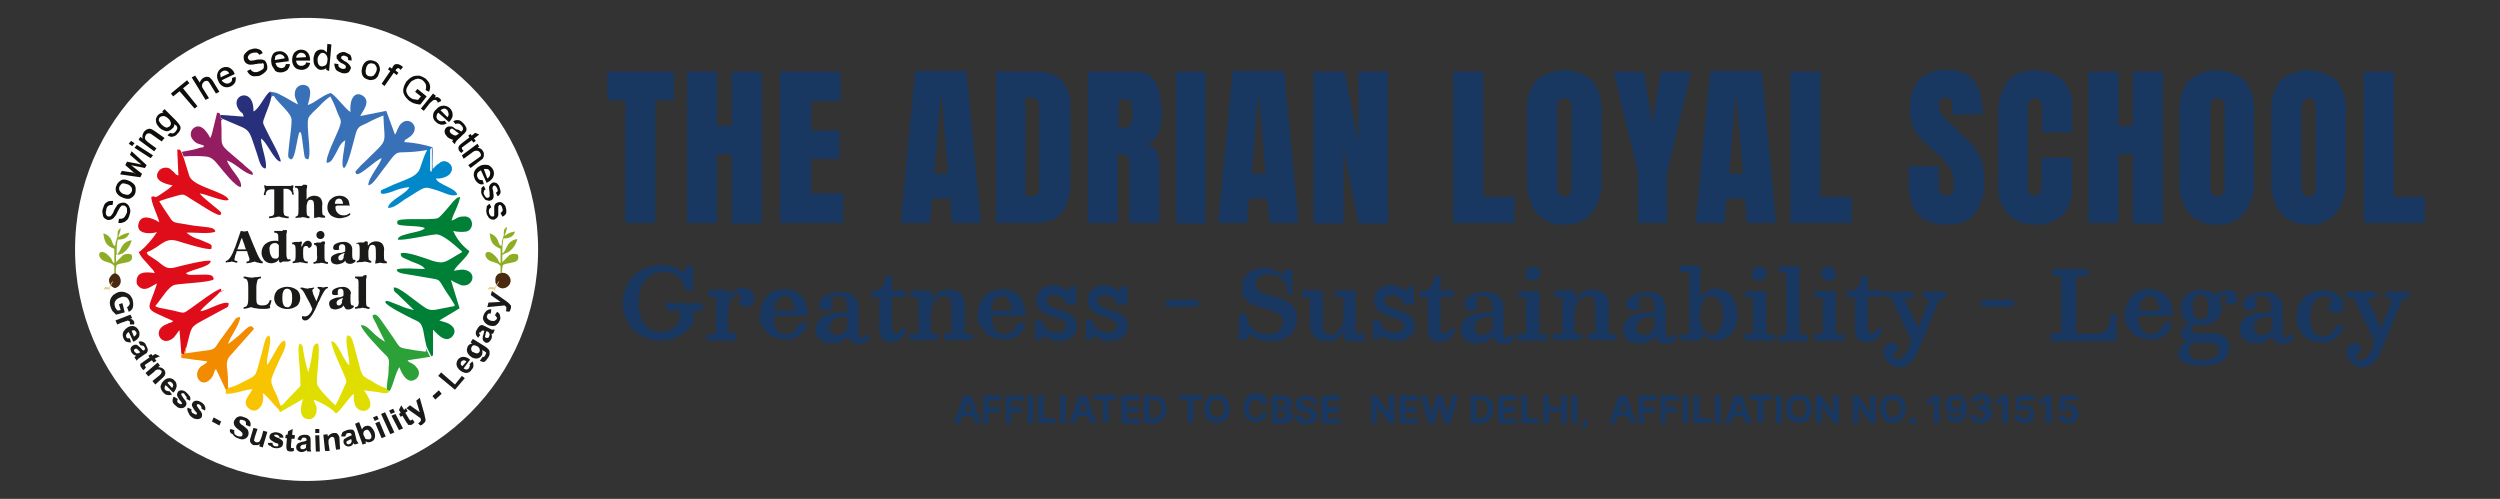 <svg xmlns="http://www.w3.org/2000/svg" xmlns:xlink="http://www.w3.org/1999/xlink" id="Layer_1" x="0px" y="0px" viewBox="0 0 433 86.4" style="enable-background:new 0 0 433 86.4;" xml:space="preserve"><rect x="0" y="0" width="433" height="86.4" fill="#333333" stroke="none"/><style type="text/css">	.st0{fill-rule:evenodd;clip-rule:evenodd;fill:#FFFFFF;}	.st1{fill-rule:evenodd;clip-rule:evenodd;fill:#DF0D19;}	.st2{fill-rule:evenodd;clip-rule:evenodd;fill:#3871B8;}	.st3{fill-rule:evenodd;clip-rule:evenodd;fill:#007F37;}	.st4{fill-rule:evenodd;clip-rule:evenodd;fill:#E0DD00;}	.st5{fill-rule:evenodd;clip-rule:evenodd;fill:#2CA138;}	.st6{fill-rule:evenodd;clip-rule:evenodd;fill:#F8C300;}	.st7{fill-rule:evenodd;clip-rule:evenodd;fill:#F28B00;}	.st8{fill-rule:evenodd;clip-rule:evenodd;fill:#931D60;}	.st9{fill-rule:evenodd;clip-rule:evenodd;fill:#29307B;}	.st10{fill-rule:evenodd;clip-rule:evenodd;fill:#0088CB;}	.st11{fill-rule:evenodd;clip-rule:evenodd;fill:#4A2911;}	.st12{fill-rule:evenodd;clip-rule:evenodd;fill:#8DAE24;}	.st13{fill-rule:evenodd;clip-rule:evenodd;fill:#E6D181;}	.st14{fill-rule:evenodd;clip-rule:evenodd;fill:#100E0A;}	.st15{fill:#1A1A18;}	.st16{fill:#183761;}</style><g>	<g>		<path class="st0" d="M53.1,3.1c22.2,0,40.1,18,40.1,40.1s-18,40.1-40.1,40.1S13,65.4,13,43.2l0,0C13,21.1,31,3.1,53.1,3.1   L53.1,3.1z"></path>		<path class="st1" d="M31.4,61.2c0,0,0.3,0.2,0.4,0.3l0.3-1c0.2-0.5,0-0.1,0.2-0.4c0.9-3.5,0.6-3.4,2.8-4.6l3.7-2   c0.6-0.3,0.8-0.3,0.8-1c-1.1-0.4-3.6,1.3-4.9,1.4c0.3-0.6,2.2-2.1,3-2.9c0.7-0.8,0.3-0.3,1.2-0.7l-0.6,0.1V50   c-1,0.2-4.1,2.6-5.1,3.3c-1.9,1.3-0.8,0.9-4.6,0.2c-0.5-0.1-1.4-0.2-1.7-0.5c1.2-1.4,2.3-3.5,3.5-3.7c1.2-0.2,5.9-0.4,6.6-0.9   c0-1.1-1.3-0.8-3.4-0.8c-0.7,0-1,0.1-1.4-0.3c1.6-0.8,4.2-1.1,4.3-2.1c-0.6-0.3-5,0.8-6.1,1.1c-1.9,0.5-2.1-0.5-3.9-1.6   c-1.1-0.7-0.8-0.4-1.1-1c2.4-0.9,3-2.6,5.2-2c1,0.3,5.4,1.7,6,1.4c0.2-0.9,0-0.7-2-1.6c-0.8-0.2-1.6-0.6-2.3-1.2   c1.1-0.1,4.2,0.3,5-0.2c-0.1-0.7-1.1-0.7-2.7-0.9c-1.1-0.1-2.2-0.3-3.3-0.5c-1.6-0.2-1.4-0.4-2.2-1.5c-0.5-0.7-1-1.5-1.5-2.3   l0.1-0.1l1.2-0.4c3.3-0.9,2.5-1,4.4,0.2c0.9,0.5,4.5,3,4.9,2.6l0.1-0.2c0-0.2,0-0.2-0.1-0.3c-0.2-0.3-3.3-2.6-3.6-3.2   c1.1,0.1,4.3,1.6,5,1.1c-0.5-1.4-6.1-2.2-6.8-4.1c-0.3-1-0.6-1.9-0.9-2.9l-0.5-1.3c-0.4-0.6,0-0.3-0.7-0.4l0.2,4.5   c-0.7-0.3-0.3-0.1-0.8-0.6c-0.2-0.2-0.5-0.4-0.7-0.6c-0.6-0.3-1.4-0.2-1.9,0.4c-1.4,2,2.4,2.5,2.4,2.5c-0.5,0.5-1.1,0.9-1.7,1.3   c-2,1.4-0.9,0.3-2,0.7c0,1.1,1.1,3.2,1.4,4.4c0,0-3-2-3.6,0.2c-0.5,1.8,1.9,1.9,3.2,1.5c-0.8,1.2-1.8,2.4-2.9,3.3   c0,0-0.1,0-0.1,0.1l-0.2,0c0.3,0.7,0.8,1.3,1.3,1.8c0.3,0.3,0.4,0.5,0.7,0.8c0.5,0.6,0.5,0.4,0.8,1.1c-1.8-0.3-3.4-0.2-3.1,1.9   c1.2,1.8,2.6,0.2,3.5-0.1c-1.6,5.1-2.7,4,2.8,6.5c-0.3,0.3-0.1,0.1-0.5,0.3c-0.1,0-0.4,0.1-0.5,0.2c-2.8,0.9-1.2,4,0.8,2.6   c0.7-0.5,0.9-1.2,1.3-1.5L31.4,61.2L31.4,61.2z"></path>		<path class="st2" d="M46.7,15.9l0.4,0.3L47,16.8c0.2-0.2,0.1-0.1,0.4-0.2c1,1.5,3.1,3,3.1,4.2c0,1.5-0.4,3.7-0.5,5   c-0.1,1.2-0.2,1.4,0.2,1.7c0.8,0.8,1.2-3.1,1.5-4.1c0.2-0.8,0-0.3,0.4-0.5c0.2,0.7,0.3,1.7,0.4,2.5c0.3,1.8,0.1,2.1,0.9,2.2   c0.6-1.2-0.4-5.6,0-7.1c0.1-0.5,1.4-1.6,1.8-2c0.6-0.7,1.3-1.3,2-1.8c0.5,0.9,0.9,1.8,1.2,2.7c0.6,1.5,0.9,1.3,0.3,2.9   c-0.4,1.1-2.4,5-2.1,5.9c0.9,0,1.2-1.1,1.6-1.7c0.4-0.7,0.7-1.7,1.6-2.2c-0.1,1.3-0.7,3.8-0.4,4.6c0,0,0,0.1,0.1,0.1   c0,0,0,0.1,0.1,0.1c0.7-0.4,1.7-4.9,2-5.9c0.4-1.4,0.8-1.3,2-1.9c0.9-0.5,1.8-0.9,2.8-1.3c0.2,5.4,1,3.8-3.2,8   c-0.4,0.4-0.6,0.5-1,1c-0.8,0.8-0.7,0.8-0.5,1.1c0.6,0.5,3.2-2.3,4.4-2.7c-0.3,1.2-2.4,3.5-2.3,4.7c0.7-0.1,1.3-1.1,2-2   c4.1-5.3,1.5-3,8.1-4.1c0.2,0.3,0.2-0.3,0.2,0.6c0.5-0.5,0.2-0.7,0.7-1v4.2c0.6,0.4,0.2,0.1,0.3-0.1c-0.4-0.5,0-3.2-0.2-4.2   c-1.6-0.5-3.3-0.8-4.9-0.9c0.3-0.6,0.1-0.3,0.7-0.7c2.9-1.8-0.5-4.7-1.8-1.6L68.6,23c-0.1,0.2-0.1,0.2-0.2,0.3l-1.5-4.1l-4.5,0.9   c0.2-0.6,2.1-2.6,0.3-3.6c-1.3-0.7-2.2,0.7-2,2.9c-0.9-0.5-2.2-2.5-3.4-3.3c-1.5,0.4-2.7,1.7-4,2.1c0.3-1.1,1.1-3.4-0.8-3.5   c-0.7,0-1.3,0.5-1.4,1.2c-0.2,1,0.3,1.4,0.5,2.2c-0.8-0.4-3.5-2.1-4.1-2.1C46.6,15.9,47,15.8,46.7,15.9"></path>		<path class="st3" d="M74,60.3c0,0,0.1,0.1,0.1,0.2c0,0.1,0.1,0.1,0.1,0.2l0.5,1c0.3-0.1,0.1,0,0.3-0.2v-4.4   c0.3,0.2,2.1,2.7,3.4,1.1c0.9-1.1-0.2-2.2-1.7-2.5l-0.6-0.2l3.5-2.1l-1.5-4.9c0.6,0.4,1.1,0.6,1.8,0.9c1.8,0.4,2.7-1.8,1.1-2.5   c-0.9-0.4-1.5-0.1-2.4,0c0.6-1.1,2.3-2.3,2.7-3.4c-1.2-0.9-2.2-2.1-2.8-3.5c0.8,0.2,1.6,0.2,2.3,0.1c0.7-0.2,1.1-0.9,0.9-1.7   c-0.2-0.7-0.8-1-1.5-0.9c-1,0-1.2,0.5-2,0.7c0.4-1.4,1.2-2.5,1.5-4.1c-0.6,0.2-0.4,0-1.2,0.8c-0.6,0.7-2.2,2.7-2.7,2.9   c-1.5,0.4-7.1-0.2-7,0.6c0,0.4,0,0.5,0.6,0.6c1.3,0.2,3.4,0.1,4.2,0.5c-0.4,0.5-1.8,0.7-2.6,0.9c-0.6,0.2-2.1,0.4-2.1,1.1   c1,0.2,5.2-0.8,6.6-0.9c1.1-0.1,3.2,1.8,4.1,2.6c0.5,0.5,0.3,0,0.4,0.5c-2.9,1.6-2.9,2.1-5,1.5c-0.9-0.3-4.8-1.8-5.6-1.3   c0,0.8,0.5,0.7,1.9,1.4c0.7,0.3,1.9,0.6,2.3,1.3c-1,0-4.3-0.3-4.9,0.1c0.1,0.7,1.4,0.7,3,1c1.1,0.2,2.3,0.4,3.5,0.6   c1.1,0.2,0.9,0.4,2,2.1c0.5,0.7,1.2,1.8,1.6,2.5L78.6,53c-0.1,0.1-0.2,0.1-0.4,0.1l-2.5,0.5c-1.5,0.3-1.9-0.2-2.9-0.9   c-1.3-0.9-3.8-3.1-4.6-2.9v0.3c0.1,0.4,0.1,0.4,0.6,0.8l2.9,2.8c-0.9-0.2-1.7-0.4-2.5-0.8l-1.8-0.7c-0.7-0.1-0.3-0.2-0.7,0.1   c0.2,0.7,3.9,2.5,4.7,2.9c1.2,0.6,1.5,0.5,1.9,2C73.4,57.8,73.8,60,74,60.3"></path>		<path class="st4" d="M48.4,70.3c0.1,0.5,0.1,0.3-0.1,0.7l0.2,0.4l4-2.3c0,0.1-1.3,3.3,0.9,3.5c0.7,0.1,1.3-0.5,1.4-1.2l0,0   c0.2-1.2-0.3-1.4-0.5-2.2c1.3,0.5,2.6,1.2,3.6,2.1c0.3,0.3-0.1,0,0.3,0.3c0.8-0.4,2.2-2.8,3.1-3.4c-0.1,0.8,0,1.5,0.3,2.2   c0.4,0.6,1.1,0.9,1.8,0.7c1.9-0.8-0.4-3.5-0.4-3.5c0.8,0.1,1.6,0.2,2.4,0.3c1.1,0.2,1.5,0.4,2.1-0.1c-0.6-0.2-0.4,0.2-0.5-0.7   c0,0,0.1-0.9,0.1-1c0.1-0.6,0.1-1.1,0.2-1.8l-0.3,3c-0.9-0.3-1.8-0.7-2.6-1.3c-2.1-1.1-1.6-0.8-2.8-5.1c-0.5-1.7-0.6-2.8-1.4-2.8   c-0.6,0.7,0.4,4.1,0.3,5.2c-1.2-1.1-2-4.2-3.1-4.2c-0.1,0.9,1.7,4.6,2.1,5.6c0.7,1.7,0.6,1.1-0.1,2.8c-0.4,0.9-0.8,1.8-1.3,2.7   c-0.3-0.2-3.2-3-3.2-3.8c-0.1-1.5,0.6-5.6,0.2-6.9c-1-0.1-0.9,1.3-1.1,2.2c-0.1,0.9-0.4,1.9-0.6,2.8c-0.4-1.3-0.7-2.6-0.9-3.9   c-0.1-0.7,0-0.8-0.6-1.1l-0.1,0.3c-0.1,0.3,0-0.1-0.1,0.4c-0.1,0.7,0.5,6,0.3,6.7l-2.5,2.6C49.1,70,49.1,70.1,48.4,70.3"></path>		<path class="st5" d="M67.3,64.2c0,0.6-0.1,1.2-0.2,1.8c0,0.1-0.1,1-0.1,1c0.1,0.9-0.1,0.5,0.5,0.7c0.6-0.9,1.1-3.5,1.7-4.1   c0,0.1,1.1,3.4,2.9,2c0.6-0.5,0.6-1.4,0.1-1.9c-0.7-1-1.3-0.7-1.6-1.3l3.9-0.6l-0.5-1c0,0-0.1-0.1-0.1-0.2c0-0.1,0-0.1-0.1-0.2   c0,0.9,0.1,0.3-0.2,0.5c-1-0.1-2.2-0.3-3.3-0.5c-1.2-0.2-1.1-0.3-2.1-1.8c-0.6-0.9-1-1.4-1.6-2.3c-0.4-0.5-1.2-2-1.8-1.8   c-0.1,0.1-0.6-0.1,0.1,1.1c0.2,0.4,0.4,0.7,0.6,1.2c0.4,0.8,0.8,1.6,1.2,2.4c-0.7-0.4-1.4-0.9-2-1.5c-0.6-0.5-1.2-1.4-2.2-1.4   c0.1,0.9,3.4,4.3,4.2,5.1C67.7,62.2,67.3,62.9,67.3,64.2"></path>		<path class="st6" d="M39.5,67.2c-0.2,0.3,0.1,0.2-0.4,0.3v0.7c1.5,0.1,3.1-0.7,4.6-0.8c-0.2,0.8-2.2,2.3-0.4,3.5   c0.6,0.4,1.3,0.2,1.7-0.3c0,0,0-0.1,0.1-0.1c0.5-0.7,0.6-1.6,0.4-2.4c0.8,0.4,2,2.2,3,3c0.2-0.4,0.2-0.2,0.1-0.7   c-0.3-1-0.6-1.9-1.1-2.8c-0.8-2-0.8-1.4,1.1-5.7c0.4-0.8,1.2-2.2,0.7-2.9c-0.9,0-1.9,2.7-3,4.2c-0.4-0.8,1-4.3,0.3-5.1   c-0.7,0.2-0.8,1.4-1.2,2.8c-1.3,4.6-0.7,3.9-3,5.1C41.3,66.6,40.4,67,39.5,67.2z"></path>		<path class="st7" d="M32.3,60.1c-0.2,0.2,0-0.2-0.2,0.4l-0.3,1c-0.1,0-0.4-0.2-0.4-0.3V62l4.5,0.6c-0.2,0.5-1,0.6-1.4,1.2   c-1.1,1.5,0.5,3.4,1.9,1.9c0.8-0.8,0.5-1.2,1-1.8l1.7,3.6c0.5-0.1,0.2,0.1,0.4-0.3c0-1.2,0-2.4-0.2-3.6c-0.1-1.7,0.5-1.8,1.2-2.7   l3.2-3.6c0.3-0.4,0.4-0.2,0.1-0.6c-0.5-0.6-1.2,0.3-2.2,1.2c-0.7,0.6-1.4,1.2-2.1,1.7c0.3-1.3,2-3.2,2.1-4.7   c-0.8,0.1-0.8,0.3-1.2,0.9L38,59.1c-0.8,1.1-0.6,1.4-2.2,1.6c-1.3,0.2-2.5,0.3-3.7,0.5L32.3,60.1L32.3,60.1z"></path>		<path class="st8" d="M31.5,26.3l0.5,1.3l-0.2-0.5c1.3-0.1,2.5-0.1,3.8,0c1.2,0.1,1.7,0.9,2.3,1.6c0.5,0.6,2.9,3.7,3.8,3.7   c0.4-1.2-1.7-2.8-2.4-4.6c1.4,0.4,3,2.3,4.5,2.5c-0.1-0.6,0.1-0.3-0.8-1.1c-0.4-0.3-0.6-0.5-0.9-0.8c-0.7-0.6-1.3-1.1-2-1.7   c-2.4-2-1.5-1.6-1.8-5.8c0.2-0.2,0-0.1,0.3-0.2c-0.5-0.3-0.3,0.1-0.4-0.7c-0.3-0.6,0-0.3-0.6-0.5l-0.8,3.3   c-0.1,0.4-0.2,0.8-0.4,1.1c0,0-1.4-3.1-3-1.6c-0.5,0.6-0.5,1.4,0.1,2c0.5,0.6,0.9,0.6,1.8,0.9c-0.1,0.5,0.1,0.2-0.7,0.4   c-0.3,0.1-0.6,0.2-1,0.3C32.9,26,32.2,26.2,31.5,26.3"></path>		<path class="st9" d="M38.2,19.9c0,0.7-0.1,0.4,0.4,0.7c1,0.4,1.8,0.8,2.8,1.2c2.1,0.8,1.9,1.4,3.1,4.8c0.5,1.6,0.7,2.5,1.5,2.6   c0.4-1-0.8-3.8-0.8-5.2c1,0.5,2.3,3.9,3.4,4c0.2-0.6-2.1-4.6-2.4-5.3c-0.8-1.7-0.8-1.2-0.2-2.9c0.4-1,0.8-2,1-3l0.1-0.6l-0.4-0.3   c-0.9,0.7-1.9,3.1-2.8,3.4c0.1-4.6-4.6-2.7-2.3,0c0.5,0.5,0.4,0.1,0.6,0.9L38.2,19.9L38.2,19.9z"></path>		<path class="st10" d="M73.8,26.3c-0.4,0.9-0.7,1.8-1,2.7c-0.5,1.6-2.1,1.9-4.7,3c-0.5,0.2-0.8,0.4-1.3,0.6c-0.7,0.3-1,0.3-0.8,0.9   h0.1c0.1,0.3,2.2-0.4,2.3-0.5c0.8-0.3,1.6-0.5,2.5-0.6c-0.5,1.2-3.6,2.3-3.7,3.6c0.9,0.1,2.1-0.9,2.8-1.4c4-2.4,3.1-2.4,5.8-1.6   c1,0.3,2.5,1.2,3.4,0.7c-0.3-1.2-3.4-1.7-3.7-2.8c0.7,0.1,1.5-0.1,2.1-0.5s0.9-1.2,0.5-1.8c-0.4-0.6-1.2-0.9-1.8-0.5   c0,0-0.1,0-0.1,0.1c-0.6,0.3-1,0.8-1.4,1.3c-0.2,0.1,0.3,0.5-0.3,0.1v-4.2C74,25.6,74.3,25.8,73.8,26.3"></path>		<path class="st11" d="M86.8,47.3c0.7-0.2,1.4,0.3,1.6,1s-0.3,1.4-1,1.6c-0.7,0.2-1.4-0.3-1.6-1c0-0.1,0-0.2,0-0.3   C85.7,47.9,86.2,47.3,86.8,47.3z"></path>		<path class="st12" d="M86.8,42.6c-0.7-0.3-0.2-1.6-2-2.2c0.2,1.7,0.6,2.1,1.9,2.7v2.5c-0.4-0.2-0.3-0.5-0.6-0.9   c-1.9-2.3-2.8-0.3-1.2,0.5c0.7,0.3,1.4,0.3,1.8,0.9c0,0.4,0,0.8,0,1.2H87c-0.1-0.5,0-0.9,0.1-1.4c1.1-0.6,3.1-0.1,2.6-1.8   c-0.5-0.2-1-0.2-1.5,0.1c-0.4,0.4-0.8,0.8-1.2,1.2v-1.2l0.1-0.1l0.4-0.2c0.2-0.1,0.2-0.1,0.5-0.2c0.8-0.5,1.4-1.4,1.6-2.3   c-2,0.3-1.8,2.1-2.6,2.5c0-0.9,0-1.7,0.2-2.6c1,0,1.8-0.3,2-1.2c-0.7,0.1-1.3,0.3-1.8,0.8c0-0.3,0.4-0.9,0.4-1.6   c-0.9,0.5-0.3,1.2-0.7,1.9L87,41.6C86.8,42.2,87,42.4,86.8,42.6"></path>		<path class="st13" d="M84.4,50.2l0.4-0.5l0.9,0.1l0.6-1l0.2-0.1l-0.7,1.2l-0.1,0.8l-0.1-0.6h-0.9L84.4,50.2z"></path>		<path class="st14" d="M21.2,34.2c-0.5-0.2-0.9-0.5-1.1-1c-0.1-0.4-0.1-0.8,0.1-1.1c0.1-0.4,0.5-0.7,0.8-0.9   c0.4-0.2,0.9-0.1,1.3,0.1c0.3,0.1,0.6,0.3,0.9,0.6c0.2,0.2,0.3,0.5,0.3,0.8s0,0.6-0.1,0.8c-0.1,0.4-0.5,0.7-0.9,0.9   C22.1,34.5,21.6,34.4,21.2,34.2 M23.6,30.2c-0.1-0.1-0.3-0.2-0.4-0.3l-1.5-1.3L22,28l2,0.4l0.5,0.1L24,28.1l-1.5-1.3l0.3-0.6   l2.6,2.4l-0.3,0.5l-2-0.4l-0.4-0.1l1.9,1.5l-0.3,0.6l-3.5-0.5l0.3-0.6l2,0.3L23.6,30.2L23.6,30.2z M22.9,25.3l-0.6-0.4l0.4-0.5   l0.6,0.4L22.9,25.3z M26.1,27.4l-2.8-1.8l0.4-0.5l2.8,1.8L26.1,27.4z M24.7,24c-0.1-0.4,0-0.8,0.2-1.1c0.1-0.2,0.3-0.3,0.4-0.4   s0.3-0.1,0.5-0.2c0.2,0,0.3,0,0.5,0.1c0.2,0.1,0.3,0.2,0.5,0.3l1.7,1.2L28,24.5l-1.7-1.2c-0.1-0.1-0.3-0.2-0.4-0.2s-0.2,0-0.3,0   c-0.1,0.1-0.2,0.1-0.3,0.2c-0.1,0.2-0.2,0.4-0.2,0.6c0,0.3,0.3,0.5,0.5,0.7l1.5,1.1l-0.4,0.5l-2.7-2l0.3-0.5L24.7,24L24.7,24z    M30.2,21.5c0,0.3-0.1,0.6-0.4,0.8c-0.3,0.3-0.7,0.5-1.1,0.4s-0.8-0.3-1.1-0.6c-0.2-0.2-0.4-0.5-0.5-0.7C27,21.1,27,20.9,27,20.6   c0.1-0.3,0.2-0.5,0.4-0.7c0.2-0.2,0.6-0.4,0.9-0.4l-0.2-0.2l0.4-0.4l2,2c0.3,0.3,0.5,0.6,0.7,0.9c0.1,0.2,0.1,0.5,0,0.7   c-0.1,0.3-0.3,0.5-0.5,0.7c-0.2,0.3-0.5,0.4-0.9,0.5c-0.3,0-0.6-0.1-0.8-0.3l0,0l0.5-0.4l0,0c0.1,0.1,0.2,0.1,0.4,0.1   c0.2,0,0.3-0.1,0.5-0.3c0.1-0.1,0.2-0.3,0.3-0.5c0-0.2,0-0.3-0.1-0.5C30.4,21.7,30.3,21.6,30.2,21.5L30.2,21.5z M31.1,15.8   L30,16.7l-0.4-0.5l2.8-2.3l0.4,0.5l-1.1,0.9l2.5,3.1l-0.5,0.4L31.1,15.8L31.1,15.8z M34.6,14.3c0.1-0.3,0.3-0.6,0.6-0.8   c0.2-0.1,0.4-0.2,0.6-0.2s0.4,0,0.6,0.2s0.4,0.4,0.5,0.6l1.1,1.8l-0.6,0.3l-1.1-1.8c-0.1-0.2-0.2-0.3-0.4-0.4   c-0.2,0-0.3,0-0.5,0.1c-0.1,0.1-0.2,0.2-0.3,0.3C35,14.6,35,14.7,35,14.9s0.1,0.4,0.2,0.5l1,1.6l-0.6,0.3l-2.4-3.9l0.6-0.3   L34.6,14.3z M38.4,13.9c0.1,0.2,0.3,0.4,0.6,0.5c0.2,0.1,0.5,0.1,0.7,0s0.3-0.2,0.4-0.3c0.1-0.2,0.1-0.4,0.1-0.6l0,0l0.6-0.2v0.1   c0.1,0.3,0,0.7-0.1,0.9c-0.4,0.7-1.3,1-2,0.7c-0.4-0.2-0.7-0.5-0.9-1c-0.2-0.4-0.3-0.9-0.1-1.4c0.3-0.8,1.2-1.2,2-0.9l0,0   c0.4,0.2,0.8,0.6,0.9,1c0,0,0,0.1,0.1,0.1l0,0L38.4,13.9L38.4,13.9z M42.8,12.3l0.6-0.3l0,0c0.1,0.2,0.2,0.3,0.4,0.4   c0.2,0.1,0.3,0.1,0.5,0.1s0.5-0.1,0.7-0.2c0.2-0.1,0.3-0.2,0.5-0.3c0.1-0.1,0.2-0.2,0.2-0.4c0-0.1,0-0.3,0-0.4   c0-0.1-0.1-0.2-0.2-0.3C45.3,11.1,45.1,11,45,11c-0.3,0-0.5,0.1-0.8,0.1c-0.3,0.1-0.6,0.1-0.9,0.1c-0.2,0-0.4-0.1-0.6-0.2   c-0.2-0.1-0.3-0.3-0.4-0.5c-0.1-0.2-0.1-0.5-0.1-0.7c0-0.3,0.2-0.5,0.4-0.7s0.4-0.4,0.7-0.5c0.3-0.1,0.6-0.2,0.9-0.2   s0.5,0.1,0.8,0.2c0.2,0.1,0.4,0.3,0.5,0.6l0,0l-0.6,0.3l0,0c-0.1-0.2-0.3-0.4-0.5-0.4c-0.3,0-0.5,0-0.8,0.1   c-0.3,0.1-0.5,0.3-0.6,0.5c-0.1,0.1-0.1,0.3,0,0.5c0.1,0.1,0.2,0.2,0.3,0.3c0.3,0,0.6,0,0.9-0.1c0.3-0.1,0.7-0.1,1-0.1   c0.3,0,0.5,0.1,0.7,0.2c0.1,0.2,0.3,0.4,0.3,0.6c0.1,0.2,0.1,0.5,0.1,0.7c0,0.3-0.2,0.5-0.4,0.7s-0.5,0.4-0.7,0.5   c-0.3,0.2-0.7,0.2-1,0.2C43.6,13.3,43.1,12.9,42.8,12.3L42.8,12.3L42.8,12.3z M47.7,10.9c0.1,0.3,0.2,0.5,0.4,0.7   c0.2,0.1,0.4,0.2,0.7,0.2c0.2,0,0.3-0.1,0.5-0.2c0.1-0.2,0.2-0.3,0.2-0.5l0,0h0.7v0.1c0,0.3-0.2,0.6-0.4,0.9   c-0.6,0.5-1.5,0.6-2.1,0.2c-0.4-0.6-0.7-1-0.7-1.4c-0.1-0.5,0-1,0.2-1.4c0.2-0.4,0.6-0.6,1-0.6c0.4-0.1,0.8,0,1.2,0.3   c0.3,0.2,0.6,0.7,0.6,1.1c0,0.1,0,0.1,0,0.2v0.1L47.7,10.9L47.7,10.9z M51.3,10.5c0,0.3,0.1,0.5,0.3,0.7c0.2,0.2,0.4,0.2,0.7,0.2   c0.2,0,0.3-0.1,0.5-0.2c0.1,0,0.2-0.2,0.2-0.4l0,0l0.7,0.1V11c-0.1,0.3-0.2,0.6-0.5,0.8s-0.6,0.3-0.9,0.3c-0.4,0-0.9-0.1-1.2-0.4   c-0.3-0.3-0.5-0.8-0.5-1.2c0-0.6,0.1-1,0.4-1.4c0.3-0.3,0.7-0.5,1.1-0.5c0.4,0,0.8,0.1,1.1,0.4s0.5,0.8,0.5,1.3v0.2H51.3   L51.3,10.5z M56.5,11.8c-0.2,0.2-0.6,0.3-0.9,0.3c-0.3,0-0.5-0.1-0.7-0.3s-0.4-0.4-0.5-0.7s-0.1-0.6-0.1-0.9s0.1-0.6,0.2-0.9   c0.2-0.5,0.8-0.8,1.3-0.7c0.2,0,0.4,0.1,0.5,0.2c0.1,0.1,0.2,0.2,0.3,0.3l0.1-1.5l0.7,0.1L57,12.3l-0.5-0.2V11.8L56.5,11.8z    M57.9,11l0.7,0.1l0,0c0,0.2,0,0.4,0.1,0.5c0.3,0.3,0.7,0.4,1,0.3c0.1,0,0.2-0.1,0.2-0.3c0-0.1,0-0.2-0.1-0.3s-0.3-0.2-0.5-0.3   c-0.3-0.1-0.5-0.3-0.7-0.5c-0.1-0.1-0.2-0.3-0.3-0.4c0-0.2,0-0.3,0-0.5c0.2-0.2,0.4-0.4,0.7-0.5c0.1,0,0.3-0.1,0.4-0.1   c0.2,0,0.3,0,0.5,0.1c0.2,0.1,0.4,0.2,0.6,0.3c0.2,0.1,0.3,0.3,0.3,0.4c0.1,0.2,0.1,0.4,0.1,0.6v0.1l-0.6-0.1v-0.1   c0-0.1,0-0.3-0.1-0.4c-0.1-0.1-0.3-0.2-0.4-0.2c-0.2-0.1-0.3-0.1-0.5,0c-0.1,0-0.2,0.1-0.2,0.2c0,0.1,0,0.1,0,0.2   c0,0.1,0.1,0.1,0.2,0.2c0.1,0.1,0.3,0.2,0.4,0.3c0.3,0.1,0.5,0.3,0.7,0.5c0.1,0.1,0.2,0.2,0.3,0.4s0.1,0.4,0,0.5   c-0.1,0.2-0.2,0.4-0.3,0.5c-0.2,0.1-0.4,0.2-0.6,0.2c-0.2,0-0.5,0-0.7-0.1c-0.3-0.1-0.7-0.3-0.9-0.5C58,11.7,57.9,11.4,57.9,11   L57.9,11L57.9,11z M62.7,11.8c0.1-0.5,0.4-1,0.8-1.2c0.3-0.2,0.7-0.2,1.1-0.1c0.4,0.1,0.8,0.3,1,0.7c0.2,0.4,0.3,0.9,0.1,1.3   c-0.1,0.3-0.2,0.7-0.4,0.9c-0.2,0.2-0.4,0.4-0.7,0.4c-0.3,0.1-0.6,0.1-0.8,0c-0.4-0.1-0.8-0.3-1-0.7   C62.6,12.7,62.6,12.2,62.7,11.8L62.7,11.8z M67.6,12.3L67.2,12l0.3-0.4l0.4,0.3l0.1-0.3c0.1-0.1,0.2-0.3,0.3-0.4   c0.2-0.1,0.4-0.1,0.5-0.1c0.2,0,0.4,0.1,0.6,0.2c0.1,0.1,0.3,0.2,0.4,0.3l0,0l-0.4,0.5l0,0c-0.1-0.1-0.2-0.1-0.2-0.2   c-0.1-0.1-0.2-0.1-0.3-0.1S68.7,12,68.6,12l-0.1,0.2l0.5,0.4L68.7,13l-0.5-0.4l-1.6,2.3l-0.5-0.4L67.6,12.3L67.6,12.3z M72.4,17.3   l0.5-0.6l-1-0.8l0.4-0.5l1.6,1.3l-1.1,1.4l0,0c-0.4,0-0.7-0.1-1.1-0.2c-0.3-0.1-0.6-0.3-0.9-0.5c-0.3-0.3-0.6-0.6-0.8-1   c-0.2-0.4-0.2-0.8-0.1-1.2c0.1-0.4,0.3-0.8,0.5-1.1c0.3-0.3,0.6-0.6,1-0.8s0.8-0.2,1.2-0.2c0.4,0.1,0.8,0.3,1.1,0.5   c0.2,0.2,0.4,0.4,0.6,0.7c0.1,0.2,0.2,0.5,0.2,0.8s-0.1,0.6-0.2,0.8l0,0l-0.6-0.3l0,0c0.1-0.2,0.1-0.4,0.1-0.6   c0-0.2,0-0.3-0.1-0.5s-0.2-0.3-0.4-0.5c-0.2-0.2-0.4-0.3-0.6-0.3c-0.2-0.1-0.4-0.1-0.6,0c-0.2,0-0.3,0.1-0.5,0.2   c-0.3,0.1-0.5,0.3-0.7,0.6c-0.2,0.3-0.4,0.6-0.5,0.9c-0.1,0.3,0,0.6,0.1,0.8c0.2,0.5,0.7,0.9,1.2,1C72,17.2,72.2,17.3,72.4,17.3   L72.4,17.3z M75.3,16.9c0.1,0,0.3-0.1,0.4-0.1c0.1,0,0.3,0.1,0.4,0.2c0.2,0.1,0.3,0.3,0.3,0.5l0,0l-0.6,0.3v-0.1   c0-0.1-0.1-0.2-0.2-0.3s-0.2-0.1-0.3-0.1s-0.2,0-0.3,0.1c-0.2,0.1-0.3,0.3-0.5,0.4l-1.1,1.4l-0.5-0.4l2.1-2.6l0.5,0.4L75.3,16.9   L75.3,16.9z M75.9,19.5c-0.2,0.2-0.3,0.5-0.3,0.7s0.1,0.5,0.3,0.6c0.1,0.1,0.3,0.2,0.5,0.2c0.2,0,0.4,0,0.6-0.1l0,0l0.4,0.5h-0.1   c-0.3,0.2-0.6,0.2-0.9,0.2c-0.3-0.1-0.7-0.2-0.9-0.5c-0.3-0.2-0.5-0.6-0.5-1c0-0.5,0.2-0.9,0.6-1.2c0.3-0.4,0.8-0.6,1.2-0.6   c0.9,0,1.6,0.7,1.6,1.6c0,0.5-0.3,0.9-0.6,1.2h-0.1l0,0L75.9,19.5L75.9,19.5z M79.9,22.8C79.9,22.8,79.9,22.7,79.9,22.8   c0.2-0.2,0.3-0.3,0.3-0.5s-0.1-0.4-0.3-0.6c-0.1-0.1-0.3-0.3-0.5-0.3s-0.4,0-0.5,0.1l0,0L78.5,21l0,0c0.2-0.1,0.4-0.2,0.6-0.2   s0.4,0,0.6,0.1s0.4,0.3,0.6,0.5s0.3,0.4,0.4,0.6c0.1,0.1,0.1,0.3,0.1,0.5c0,0.1-0.1,0.3-0.2,0.4s-0.2,0.3-0.4,0.4l-0.5,0.5   c-0.2,0.2-0.5,0.4-0.7,0.7c-0.1,0.1-0.1,0.2-0.2,0.4V25l-0.5-0.5l0,0c0.1-0.1,0.1-0.2,0.2-0.3c-0.2,0-0.4-0.1-0.6-0.2   s-0.4-0.2-0.5-0.4c-0.2-0.2-0.4-0.5-0.4-0.8s0.1-0.5,0.3-0.7c0.1-0.1,0.3-0.2,0.4-0.2s0.3,0,0.5,0c0.1,0,0.3,0.1,0.4,0.2   s0.3,0.2,0.4,0.3C79.4,22.4,79.6,22.6,79.9,22.8L79.9,22.8z M81.3,23.8l-0.2-0.3l0.4-0.3l0.2,0.3l0.6-0.5l0.7,0.3L82.1,24l0.3,0.4   L82,24.7l-0.3-0.4l-1.5,1.1c-0.1,0.1-0.2,0.1-0.2,0.2v0.1c0,0.1,0,0.1,0.1,0.2c0,0.1,0.1,0.1,0.2,0.2l0,0l-0.4,0.4l0,0   c-0.1-0.1-0.2-0.2-0.3-0.3c-0.1-0.1-0.2-0.3-0.2-0.5c0-0.1,0-0.3,0.1-0.4c0.1-0.2,0.3-0.3,0.5-0.5L81.3,23.8L81.3,23.8z    M82.7,25.6c0.4,0,0.7,0.2,0.9,0.5c0.1,0.2,0.2,0.3,0.2,0.5s0,0.3,0,0.5c-0.1,0.1-0.1,0.3-0.2,0.4s-0.3,0.2-0.4,0.3l-1.7,1.3   l-0.4-0.5l1.7-1.2c0.1-0.1,0.3-0.2,0.4-0.3c0.1-0.1,0.1-0.2,0.1-0.3c0-0.1-0.1-0.2-0.1-0.3c-0.2-0.3-0.4-0.4-0.6-0.4   c-0.3,0-0.6,0.1-0.8,0.3l-1.5,1.1L80,26.9l2.7-2l0.3,0.5L82.7,25.6L82.7,25.6z M83.3,29.5c-0.2,0.1-0.5,0.3-0.6,0.5   s-0.1,0.5,0,0.7s0.2,0.3,0.3,0.4c0.2,0.1,0.4,0.1,0.6,0.1l0,0l0.2,0.7h-0.1c-0.3,0.1-0.7,0-0.9-0.2c-0.3-0.2-0.5-0.5-0.6-0.8   c-0.2-0.4-0.2-0.9,0-1.3s0.6-0.7,1-0.9c0.4-0.2,0.9-0.2,1.4-0.1c0.8,0.4,1.2,1.3,0.8,2.1c-0.2,0.4-0.6,0.7-1,0.9   c0,0-0.1,0-0.1,0.1l0,0L83.3,29.5L83.3,29.5z M83.8,32.2l0.3,0.6l0,0c-0.2,0.1-0.3,0.2-0.3,0.4c-0.1,0.2,0,0.4,0.1,0.6   s0.2,0.3,0.3,0.4c0.1,0.1,0.2,0.1,0.4,0c0.1,0,0.2-0.1,0.2-0.2c0-0.2,0-0.4,0-0.6c0-0.3-0.1-0.6-0.1-0.9s0.2-0.6,0.5-0.8   c0.1-0.1,0.3-0.1,0.4-0.1s0.3,0.1,0.4,0.1c0.1,0.1,0.2,0.2,0.3,0.3c0.1,0.1,0.2,0.3,0.2,0.4c0.1,0.2,0.1,0.4,0.2,0.7   c0,0.2,0,0.4-0.1,0.5c-0.1,0.2-0.2,0.3-0.4,0.4l0,0l-0.3-0.6l0,0c0.1-0.1,0.2-0.2,0.3-0.3c0-0.2,0-0.3-0.1-0.5s-0.2-0.3-0.3-0.4   c-0.1-0.1-0.2-0.1-0.3,0c-0.1,0-0.1,0.1-0.1,0.1c0,0.1-0.1,0.1-0.1,0.2c0,0.2,0,0.3,0.1,0.5c0,0.3,0.1,0.6,0.1,0.9   c0,0.2,0,0.3-0.1,0.5c-0.1,0.1-0.2,0.3-0.4,0.3c-0.2,0.1-0.4,0.1-0.6,0c-0.2,0-0.4-0.1-0.5-0.3c-0.2-0.2-0.3-0.4-0.4-0.6   c-0.2-0.3-0.2-0.7-0.1-1C83.2,32.7,83.5,32.4,83.8,32.2L83.8,32.2L83.8,32.2z M84.8,35.3l0.3,0.6l0,0c-0.2,0.1-0.3,0.2-0.4,0.4   c-0.1,0.4,0,0.8,0.3,1.1c0.1,0.1,0.2,0.1,0.4,0.1c0.1,0,0.2-0.1,0.2-0.2c0-0.2,0-0.4,0-0.6c0-0.3,0-0.6,0-0.9   c0-0.2,0.1-0.3,0.2-0.5c0.2-0.2,0.5-0.3,0.9-0.3c0.1,0,0.3,0.1,0.4,0.2s0.2,0.2,0.3,0.3c0.1,0.1,0.2,0.3,0.2,0.5   c0.1,0.2,0.1,0.5,0.1,0.7s-0.1,0.4-0.2,0.5s-0.3,0.3-0.5,0.3l0,0l-0.3-0.6l0,0c0.1-0.1,0.2-0.2,0.3-0.3c0.1-0.2,0.1-0.3,0-0.5   c0-0.2-0.1-0.3-0.2-0.5c-0.1-0.1-0.2-0.1-0.3-0.1c-0.1,0-0.1,0.1-0.1,0.1c0,0.1-0.1,0.1-0.1,0.2c0,0.2,0,0.3,0,0.5   c0,0.3,0,0.6,0,0.9c0,0.2-0.1,0.3-0.2,0.5c-0.1,0.1-0.3,0.2-0.4,0.3c-0.2,0.1-0.4,0-0.6,0c-0.2-0.1-0.4-0.2-0.5-0.4   s-0.3-0.4-0.3-0.6c-0.1-0.3-0.1-0.7,0-1C84.2,35.7,84.5,35.5,84.8,35.3L84.8,35.3L84.8,35.3z M21.4,33.6c0.3,0.1,0.6,0.2,0.9,0.1   c0.2-0.1,0.4-0.3,0.5-0.5s0.1-0.5,0-0.7c-0.2-0.3-0.4-0.5-0.8-0.6c-0.3-0.1-0.6-0.2-0.9-0.1c-0.1,0.1-0.3,0.3-0.4,0.5   c-0.1,0.2-0.1,0.5,0,0.7C20.9,33.3,21.1,33.5,21.4,33.6L21.4,33.6z M28,21.6c0.2,0.2,0.5,0.4,0.8,0.5c0.4,0,0.8-0.3,0.8-0.7v-0.1   c-0.1-0.3-0.2-0.6-0.5-0.8c-0.2-0.2-0.5-0.4-0.8-0.4c-0.2,0-0.5,0.1-0.6,0.2c-0.2,0.2-0.2,0.4-0.2,0.6   C27.7,21.2,27.8,21.4,28,21.6z M38.2,13.4l1.5-0.7c-0.1-0.2-0.2-0.3-0.4-0.4c-0.2-0.1-0.5-0.1-0.7,0s-0.4,0.3-0.5,0.5   C38.2,12.9,38.2,13.2,38.2,13.4L38.2,13.4z M47.6,10.4l1.7-0.3c0-0.2-0.1-0.4-0.3-0.5c-0.2-0.2-0.4-0.2-0.7-0.2   c-0.2,0-0.4,0.2-0.6,0.3C47.7,9.9,47.6,10.1,47.6,10.4z M51.3,10L53,9.9c0-0.2-0.1-0.4-0.2-0.5c-0.3-0.3-0.9-0.4-1.2,0l0,0   C51.4,9.5,51.3,9.8,51.3,10L51.3,10z M55,10.3c0,0.3,0,0.6,0.2,0.9c0.1,0.2,0.3,0.3,0.6,0.3c0.2,0,0.4-0.1,0.6-0.2   c0.2-0.2,0.3-0.5,0.3-0.8c0.1-0.3,0-0.7-0.2-1s-0.7-0.5-1-0.2c-0.1,0-0.1,0.1-0.1,0.1C55.1,9.7,55,10,55,10.3L55,10.3z M63.4,11.9   c-0.1,0.3-0.1,0.6,0,0.9c0.1,0.2,0.3,0.4,0.6,0.4c0.2,0.1,0.5,0,0.7-0.1c0.2-0.2,0.4-0.5,0.5-0.8s0.1-0.6-0.1-0.9   C65,11.2,64.8,11,64.5,11c-0.2-0.1-0.5,0-0.7,0.1C63.6,11.3,63.4,11.6,63.4,11.9L63.4,11.9z M76.3,19.1l1.2,1.2   c0.1-0.1,0.2-0.3,0.2-0.5s-0.1-0.5-0.2-0.7c-0.2-0.2-0.4-0.3-0.6-0.3C76.7,18.9,76.5,18.9,76.3,19.1L76.3,19.1z M79.5,23.1   c-0.2-0.1-0.5-0.3-0.7-0.5c-0.1-0.1-0.3-0.2-0.4-0.3c-0.1,0-0.2-0.1-0.2,0c-0.1,0-0.2,0.1-0.2,0.1c-0.1,0.1-0.1,0.2-0.1,0.3   c0,0.2,0.1,0.3,0.2,0.4s0.3,0.2,0.5,0.3c0.2,0.1,0.3,0.1,0.5,0C79.1,23.4,79.3,23.3,79.5,23.1L79.5,23.1z M83.8,29.3l0.6,1.6   c0.2-0.1,0.3-0.2,0.4-0.4c0.1-0.2,0.1-0.5,0.1-0.7c-0.1-0.2-0.2-0.4-0.4-0.5C84.3,29.3,84,29.2,83.8,29.3L83.8,29.3z M20.5,38.6   l0.1-0.7h0.1c0.2,0,0.4,0,0.6-0.1s0.3-0.2,0.4-0.4c0.1-0.2,0.2-0.4,0.3-0.6c0-0.2,0-0.4,0-0.6c0-0.2-0.1-0.3-0.2-0.4   c-0.1-0.1-0.2-0.2-0.3-0.2s-0.2,0-0.4,0c-0.1,0.1-0.2,0.2-0.3,0.3c-0.1,0.2-0.3,0.5-0.4,0.7c-0.2,0.5-0.4,0.8-0.6,1   c-0.1,0.2-0.3,0.3-0.5,0.4c-0.2,0.1-0.4,0.1-0.6,0.1c-0.2,0-0.4-0.2-0.6-0.3c-0.2-0.2-0.3-0.4-0.3-0.7c-0.1-0.3-0.1-0.6,0-0.9   c0.1-0.3,0.2-0.6,0.3-0.8c0.1-0.2,0.4-0.4,0.6-0.5c0.2-0.1,0.5-0.1,0.8-0.1h0.1l-0.1,0.7h-0.1c-0.2,0-0.5,0-0.7,0.2   c-0.2,0.2-0.3,0.4-0.3,0.7c-0.1,0.3-0.1,0.5,0,0.8c0.1,0.2,0.2,0.3,0.4,0.3c0.1,0,0.3,0,0.4-0.1c0.2-0.2,0.4-0.5,0.5-0.8   c0.1-0.3,0.3-0.6,0.5-0.9c0.1-0.2,0.3-0.4,0.6-0.5c0.2-0.1,0.5-0.1,0.7-0.1c0.2,0,0.5,0.2,0.6,0.3c0.2,0.2,0.3,0.4,0.4,0.7   s0.1,0.6,0,0.9c-0.1,0.4-0.2,0.7-0.4,1c-0.2,0.2-0.4,0.4-0.7,0.5C21.1,38.6,20.8,38.7,20.5,38.6L20.5,38.6L20.5,38.6z"></path>		<path class="st11" d="M19.9,47.3c0.7,0.2,1.1,0.9,1,1.6c-0.1,0.5-0.5,0.9-1,1c-0.7-0.2-1.1-0.9-1-1.6   C19.1,47.8,19.5,47.4,19.9,47.3z"></path>		<path class="st12" d="M19.9,42.6c-0.7-0.3-0.2-1.6-2-2.2c0.2,1.7,0.6,2.2,1.9,2.7v2.5c-0.4-0.2-0.3-0.5-0.6-0.9   c-1.9-2.3-2.8-0.3-1.2,0.5c0.7,0.3,1.4,0.3,1.8,0.9c0,0.4,0,0.8,0,1.2h0.3c-0.1-0.5,0-0.9,0.1-1.4c1.1-0.6,3.1-0.1,2.6-1.8   c-0.5-0.2-1-0.2-1.5,0.1c-0.4,0.4-0.8,0.8-1.2,1.2v-1.2l0.1-0.1h0.5c0.2-0.1,0.2-0.1,0.5-0.2c0.8-0.5,1.4-1.4,1.6-2.3   c-2,0.3-1.8,2.1-2.6,2.5c0-0.9,0-1.7,0.2-2.6c1,0,1.8-0.3,2-1.2c-0.7,0.1-1.4,0.4-1.9,0.8c0-0.3,0.4-0.9,0.4-1.6   c-0.9,0.6-0.3,1.2-0.7,1.9l-0.1,0.4C19.9,42.2,20.1,42.4,19.9,42.6"></path>		<path class="st13" d="M17.9,50.2l0.3-0.5l0.7,0.1l0.5-1l0.2-0.1L19,49.9v0.8l-0.1-0.6h-0.8L17.9,50.2z"></path>		<path class="st15" d="M63.3,47.6l0.2,0.1c0,0.2,0,0.4-0.1,0.7c0,0.2,0,0.5,0,0.9V52c0,0.3,0,0.7,0.1,1c0.1,0.1,0.3,0.2,0.5,0.2   v0.3c-0.2,0-0.4,0-0.6-0.1c-0.2,0-0.4-0.1-0.7-0.1c-0.2,0.1-0.4,0.1-0.6,0.1c-0.2,0-0.4,0.1-0.6,0.1v-0.3c0.2,0,0.4-0.1,0.5-0.2   c0.1-0.3,0.2-0.6,0.1-1v-2.8c0-0.3,0-0.6-0.1-0.8c-0.1-0.1-0.3-0.2-0.4-0.2h-0.1v-0.3c0.2,0,0.3,0,0.4,0c0.1,0,0.3,0,0.4,0h0.2   c0.1,0,0.2,0,0.3,0c0.1-0.1,0.1-0.1,0.2-0.2C63.1,47.7,63.2,47.7,63.3,47.6 M60.7,51.2V52c0,0.2,0,0.5,0.1,0.7   c0,0.1,0.1,0.2,0.2,0.2h0.1h0.1l0.1,0.2c-0.1,0.2-0.3,0.3-0.5,0.4c-0.2,0.1-0.3,0.1-0.5,0.1s-0.4,0-0.5-0.2   c-0.1-0.1-0.2-0.3-0.3-0.5c-0.1,0.2-0.3,0.4-0.6,0.5s-0.6,0.2-0.8,0.2c-0.3,0-0.6-0.1-0.8-0.2c-0.2-0.3-0.3-0.6-0.3-0.8   c0-0.3,0.1-0.5,0.4-0.7c0.4-0.2,0.8-0.4,1.3-0.4c0.2,0,0.5-0.1,0.7-0.2c0.1-0.1,0.1-0.2,0.1-0.4c0-0.3,0-0.5-0.1-0.7   C59.3,50.1,59.2,50,59,50c-0.3,0-0.5,0.2-0.5,0.5c0,0,0,0,0,0.1s0,0.1,0,0.2c0,0.1,0,0.1,0.1,0.2c-0.1,0-0.2,0.1-0.3,0.1   s-0.2,0-0.3,0s-0.3,0-0.4-0.1c-0.1-0.1-0.1-0.2-0.1-0.3c0-0.3,0.2-0.6,0.5-0.7c0.4-0.2,0.8-0.3,1.2-0.3c0.7-0.1,1.5,0.3,1.6,1.1   C60.7,50.9,60.7,51.1,60.7,51.2z M59.4,51.6L59.4,51.6c-0.7,0.2-1.1,0.5-1.1,0.8c0,0.1,0,0.3,0.1,0.4c0.1,0.1,0.2,0.1,0.3,0.1   c0.2,0,0.3-0.1,0.4-0.2c0.1-0.2,0.2-0.4,0.1-0.5L59.4,51.6L59.4,51.6z M52.1,49.8c0.2,0,0.4,0,0.6,0.1c0.2,0,0.4,0.1,0.6,0.1   c0.2-0.1,0.4-0.1,0.5-0.1c0.2,0,0.4-0.1,0.6-0.1V50c-0.1,0-0.2,0-0.2,0.1c-0.1,0.1-0.1,0.1-0.1,0.2c0,0.2,0.1,0.3,0.1,0.5   c0.1,0.3,0.2,0.5,0.3,0.7l0.3,0.7l0.3-0.8c0.1-0.2,0.1-0.3,0.2-0.5c0-0.1,0-0.3,0.1-0.4c0-0.1,0-0.3-0.1-0.4   C55.2,50,55.1,50,55,49.9v-0.2c0.2,0,0.3,0,0.5,0s0.4,0.1,0.5,0.1s0.3-0.1,0.4-0.1c0.1,0,0.3,0,0.4,0v0.2c-0.4,0-0.9,0.8-1.6,2.4   l-0.1,0.1L55,52.7c-0.8,1.9-1.5,2.8-2.1,2.8c-0.1,0-0.3,0-0.4-0.1c-0.1-0.1-0.2-0.2-0.2-0.3s0-0.2,0-0.2c0-0.1,0.1-0.1,0.1-0.2   c0.1,0,0.1,0.1,0.2,0.1c0.1,0,0.1,0,0.2,0c0.3,0,0.5-0.1,0.7-0.3c0.3-0.3,0.5-0.6,0.6-1c-0.1-0.3-0.3-0.6-0.4-0.9   c0-0.1-0.1-0.2-0.1-0.2L53,51.3l0,0c-0.4-0.9-0.8-1.3-1-1.3L52.1,49.8L52.1,49.8z M49.7,50c-0.3,0-0.5,0.2-0.6,0.4   c-0.2,0.4-0.2,0.8-0.2,1.2s0,0.8,0.2,1.2c0.1,0.3,0.5,0.5,0.9,0.4c0.2-0.1,0.3-0.2,0.4-0.4c0.2-0.4,0.2-0.8,0.2-1.2s0-0.8-0.2-1.2   C50.2,50.1,50,50,49.7,50L49.7,50z M52,51.6c0,0.5-0.2,1.1-0.6,1.4c-1,0.7-2.3,0.7-3.3,0c-0.8-0.7-0.8-1.9-0.1-2.7l0.1-0.1   c1-0.7,2.3-0.7,3.3,0C51.8,50.5,52,51,52,51.6L52,51.6z M42.2,47.9c0.2,0,0.4,0,0.7,0.1c0.2,0,0.5,0.1,0.8,0.1   C44,48,44.3,48,44.5,48c0.2,0,0.5-0.1,0.7-0.1v0.3c-0.2,0-0.5,0.1-0.6,0.3c-0.1,0.4-0.2,0.8-0.2,1.2v2.1c0,0.3,0,0.6,0.2,0.9   c0.2,0.1,0.4,0.2,0.7,0.2s0.7,0,1-0.2c0.2-0.2,0.4-0.4,0.4-0.7H47c0,0.2,0,0.3-0.1,0.5c0,0.2-0.1,0.3-0.2,0.5l0.1,0.1v0.1   c0,0.1-0.1,0.2-0.2,0.2c-0.3,0.1-0.6,0.1-1,0.1s-0.8,0-1.2-0.1c-0.3,0-0.6-0.1-0.9-0.2c-0.3,0.1-0.5,0.1-0.7,0.2   c-0.2,0-0.4,0.1-0.6,0.1v-0.3c0.2,0,0.5-0.1,0.6-0.3c0.2-0.4,0.2-0.8,0.2-1.3v-1.8c0-0.4,0-0.9-0.2-1.3c-0.1-0.2-0.4-0.3-0.6-0.3   C42.2,48.2,42.2,47.9,42.2,47.9z M63.5,41.8l0.2,0.1c0,0.1,0,0.2,0,0.3s0,0.2,0,0.3h0.1c0.1-0.2,0.3-0.4,0.5-0.5   c0.2-0.1,0.5-0.2,0.8-0.2c0.4,0,0.8,0.1,1.1,0.4c0.3,0.4,0.4,0.9,0.3,1.4v0.6c0,0.3,0,0.6,0.1,0.9c0.1,0.1,0.3,0.2,0.4,0.2v0.3   c-0.2,0-0.4,0-0.6,0c-0.2,0-0.4-0.1-0.6-0.1c-0.1,0-0.3,0.1-0.4,0.1s-0.3,0-0.4,0.1c0-0.2,0-0.5,0.1-0.8c0-0.3,0-0.7,0-1   c0-0.4,0-0.8-0.1-1.2c-0.1-0.2-0.3-0.3-0.5-0.3c-0.2,0-0.4,0.1-0.5,0.3c-0.1,0.3-0.2,0.6-0.2,0.9v0.5c0,0.3,0,0.6,0.1,0.9   c0.1,0.1,0.3,0.2,0.4,0.2v0.3c-0.2,0-0.4,0-0.6-0.1c-0.2,0-0.4-0.1-0.6-0.1c-0.2,0.1-0.5,0.1-0.7,0.1s-0.4,0-0.6,0.1v-0.3   c0.2,0,0.3-0.1,0.4-0.2c0.1-0.3,0.1-0.7,0.1-1v-0.7c0-0.3,0-0.6-0.1-0.9c-0.1-0.1-0.2-0.2-0.4-0.2h-0.1v-0.1   c0.2,0,0.4-0.1,0.5-0.1s0.3,0,0.4,0H63c0.1-0.1,0.2-0.1,0.2-0.2C63.3,41.8,63.4,41.8,63.5,41.8L63.5,41.8z M61,43.4v0.7   c0,0.2,0,0.5,0.1,0.7c0,0.1,0.1,0.2,0.2,0.2h0.1h0.1l0.1,0.2c-0.1,0.2-0.3,0.3-0.5,0.4c-0.2,0.1-0.3,0.1-0.5,0.1   c-0.4,0-0.8-0.2-0.8-0.6c-0.1,0.2-0.3,0.4-0.6,0.5s-0.6,0.2-0.8,0.2c-0.3,0-0.6-0.1-0.8-0.2c-0.2-0.2-0.3-0.4-0.3-0.7   s0.1-0.5,0.4-0.7c0.4-0.2,0.8-0.4,1.3-0.4c0.2,0,0.5-0.1,0.7-0.2c0.1-0.1,0.1-0.2,0.1-0.4c0-0.3,0-0.5-0.1-0.7   c-0.1-0.1-0.2-0.2-0.4-0.2c-0.1,0-0.3,0-0.4,0.1c-0.1,0.1-0.2,0.2-0.2,0.4c0,0.1,0,0.1,0,0.2c0,0.1,0,0.1,0.1,0.2   c-0.1,0-0.2,0.1-0.3,0.1s-0.2,0-0.3,0s-0.3,0-0.4-0.1c-0.1-0.1-0.1-0.2-0.1-0.3c0-0.3,0.2-0.6,0.5-0.7c0.4-0.2,0.8-0.3,1.2-0.3   c0.7-0.1,1.5,0.3,1.6,1.1C61,43,61,43.2,61,43.4L61,43.4z M59.7,43.8L59.7,43.8c-0.7,0.2-1.1,0.5-1.1,0.8c0,0.1,0,0.3,0.1,0.4   c0.1,0.1,0.2,0.1,0.3,0.1c0.2,0,0.3-0.1,0.4-0.2c0.1-0.2,0.2-0.4,0.1-0.5L59.7,43.8L59.7,43.8z M55.5,40c0.4,0,0.7,0.3,0.7,0.7   s-0.3,0.7-0.7,0.7s-0.7-0.3-0.7-0.7l0,0c0-0.2,0.1-0.4,0.2-0.5C55.2,40.1,55.3,40,55.5,40z M56.1,41.8l0.2,0.1   c0,0.2,0,0.3-0.1,0.5c0,0.2,0,0.4,0,0.7v1.2c0,0.3,0,0.6,0.1,0.9c0.1,0.1,0.3,0.2,0.5,0.2v0.3c-0.2,0-0.4,0-0.6-0.1   c-0.2,0-0.4-0.1-0.6-0.1c-0.2,0.1-0.4,0.1-0.7,0.1c-0.2,0-0.4,0.1-0.6,0.1v-0.3c0.2,0,0.4-0.1,0.5-0.2c0.1-0.3,0.2-0.6,0.1-1v-0.8   c0-0.3,0-0.6-0.1-0.8c-0.1-0.1-0.2-0.2-0.4-0.2l0,0v-0.3c0.2,0,0.3,0,0.5-0.1c0.1,0,0.3,0,0.4,0h0.3c0.1-0.1,0.1-0.1,0.2-0.2   C55.9,41.9,56,41.8,56.1,41.8L56.1,41.8z M52.1,41.8l0.2,0.1c0,0.1,0,0.3-0.1,0.4c0,0.1,0,0.3,0,0.4h0.1c0.1-0.3,0.2-0.5,0.4-0.7   s0.4-0.3,0.6-0.3c0.2,0,0.3,0,0.5,0.2c0.1,0.1,0.2,0.2,0.2,0.4c0,0.1,0,0.3-0.1,0.4c-0.1,0.1-0.2,0.2-0.4,0.3   c-0.1-0.1-0.1-0.2-0.2-0.3c-0.1-0.1-0.2-0.1-0.3-0.1c-0.2,0-0.3,0.1-0.4,0.2c-0.1,0.2-0.1,0.5-0.1,0.8V44c0,0.4,0,0.7,0.2,1.1   c0.2,0.2,0.4,0.2,0.6,0.2v0.3c-0.2,0-0.5,0-0.7-0.1c-0.2,0-0.5-0.1-0.7-0.1c-0.2,0.1-0.4,0.1-0.6,0.1c-0.2,0-0.4,0.1-0.6,0.1v-0.3   c0.2,0,0.3-0.1,0.4-0.2c0.1-0.3,0.1-0.7,0.1-1v-0.7c0-0.3,0-0.6-0.1-0.9c-0.1-0.1-0.2-0.2-0.4-0.2h-0.1V42c0.1,0,0.3,0,0.4-0.1   c0.2,0,0.4,0,0.7,0l0,0C51.9,41.9,52,41.9,52.1,41.8z M49.5,39.8l0.2,0.1c0,0.2,0,0.4-0.1,0.6c0,0.2,0,0.5,0,0.9v2.4   c0,0.3,0,0.6,0.1,0.9c0.1,0.2,0.2,0.3,0.4,0.2h0.2v0.3c-0.2,0-0.3,0.1-0.5,0.1s-0.3,0-0.5,0H49c-0.1,0-0.1,0.1-0.2,0.1   c-0.1,0-0.1,0.1-0.2,0.1l-0.2-0.1l-0.1-0.2c0-0.1,0-0.2,0-0.3c-0.1,0.2-0.3,0.4-0.5,0.5c-0.3,0.1-0.5,0.2-0.8,0.2   c-0.5,0-0.9-0.2-1.2-0.5c-0.3-0.4-0.5-0.8-0.5-1.3c0-0.6,0.2-1.1,0.6-1.5c0.5-0.4,1-0.6,1.6-0.6c0.1,0,0.2,0,0.4,0   c0.1,0,0.2,0,0.3,0.1v-0.7c0-0.2,0-0.4-0.1-0.6c-0.1-0.1-0.3-0.2-0.5-0.2h-0.1V40c0.1,0,0.3,0,0.4,0c0.1,0,0.3,0,0.4,0h0.3   c0.1,0,0.2,0,0.3,0c0.1-0.1,0.1-0.1,0.2-0.2C49.3,39.9,49.4,39.9,49.5,39.8L49.5,39.8z M48.3,42.5c-0.1-0.1-0.1-0.2-0.3-0.3   c-0.1-0.1-0.2-0.1-0.4-0.1c-0.3,0-0.5,0.1-0.7,0.3c-0.2,0.3-0.3,0.6-0.2,0.9c0,0.4,0.1,0.8,0.3,1.1c0.1,0.3,0.4,0.4,0.7,0.4   c0.1,0,0.3,0,0.4-0.1c0.1-0.1,0.2-0.2,0.2-0.4c0-0.1,0-0.2,0-0.4C48.3,44.1,48.3,42.5,48.3,42.5z M41.7,40l0.6,0.1l0.6-0.1   l1.1,2.7c0.1,0.2,0.2,0.4,0.3,0.7c0.5,1.2,0.9,1.9,1.2,1.9l0,0v0.3c-0.2,0-0.5,0-0.7-0.1c-0.2,0-0.5-0.1-0.7-0.2   c-0.2,0.1-0.5,0.1-0.7,0.2c-0.2,0-0.4,0.1-0.7,0.1v-0.3c0.1,0,0.3,0,0.4-0.1c0.1-0.1,0.1-0.2,0.1-0.3s0-0.2-0.1-0.4   c-0.1-0.2-0.1-0.4-0.2-0.6l-0.1-0.4c-0.1,0-0.3,0-0.4,0h-1c-0.1,0-0.3,0-0.4,0l-0.1,0.4c-0.1,0.2-0.2,0.4-0.2,0.6   c0,0.1-0.1,0.3-0.1,0.4c0,0.1,0,0.2,0.1,0.2c0.1,0.1,0.2,0.1,0.4,0.1v0.3c-0.2,0-0.3,0-0.5-0.1c-0.2,0-0.3-0.1-0.5-0.1   c-0.2,0.1-0.3,0.1-0.5,0.1s-0.3,0-0.5,0.1v-0.3c0.4,0,1-0.7,1.5-2.1c0.1-0.2,0.2-0.4,0.2-0.5L41.7,40L41.7,40z M41.9,41.2   c-0.2,0.3-0.3,0.7-0.4,1c-0.1,0.3-0.3,0.7-0.4,1h1.5c-0.1-0.2-0.2-0.5-0.3-0.9C42.2,42,42,41.6,41.9,41.2z M59.2,35.3   c0.1,0,0.2,0,0.2,0v-0.1c0-0.2-0.1-0.4-0.2-0.6c-0.1-0.1-0.3-0.2-0.5-0.2s-0.3,0.1-0.5,0.2C58.1,34.8,58,35,58,35.2v0.1H59.2z    M60.6,35.6h-2.1c-0.1,0-0.2,0-0.3,0.1c-0.1,0-0.1,0.1-0.1,0.2c0,0.4,0.1,0.7,0.4,1c0.3,0.3,0.6,0.4,1,0.4c0.2,0,0.4,0,0.6-0.1   c0.2-0.1,0.4-0.2,0.5-0.3l0.1,0.2c-0.2,0.3-0.5,0.4-0.8,0.5c-0.4,0.1-0.7,0.2-1.1,0.2c-0.5,0-1.1-0.2-1.5-0.5   c-0.4-0.4-0.6-0.8-0.6-1.4c0-0.5,0.2-1.1,0.6-1.4c0.4-0.4,0.9-0.6,1.5-0.6c0.4,0,0.9,0.1,1.2,0.4c0.3,0.2,0.5,0.6,0.5,1v0.1   C60.6,35.5,60.6,35.5,60.6,35.6L60.6,35.6z M53,32l0.2,0.1c0,0.2,0,0.4-0.1,0.7c0,0.2,0,0.5,0,0.9v0.9c0.1-0.2,0.3-0.4,0.5-0.5   c0.2-0.1,0.5-0.2,0.8-0.2c0.4,0,0.8,0.1,1.1,0.4c0.3,0.4,0.4,0.9,0.3,1.4v0.6c0,0.3,0,0.6,0.1,0.9c0.1,0.1,0.3,0.2,0.4,0.2v0.3   c-0.2,0-0.4,0-0.5,0c-0.2,0-0.4-0.1-0.6-0.1c-0.1,0-0.3,0.1-0.4,0.1c-0.1,0-0.3,0-0.4,0.1c0-0.2,0-0.4,0-0.7s0-0.7,0-1.1   c0-0.4,0-0.8-0.1-1.1c-0.1-0.2-0.3-0.3-0.5-0.3s-0.4,0.1-0.5,0.3c-0.1,0.3-0.2,0.6-0.2,0.9v0.6c0,0.3,0,0.6,0.1,0.9   c0.1,0.1,0.3,0.2,0.4,0.2v0.3c-0.2,0-0.4,0-0.6-0.1c-0.2,0-0.4-0.1-0.6-0.1c-0.2,0.1-0.5,0.1-0.6,0.1c-0.2,0-0.4,0-0.6,0.1v-0.3   c0.2,0,0.3-0.1,0.4-0.2c0.1-0.3,0.1-0.7,0.1-1v-2.7c0-0.3,0-0.6-0.1-0.9c-0.1-0.1-0.2-0.2-0.4-0.2h-0.1v-0.3c0.1,0,0.3,0,0.4,0   c0.1,0,0.2,0,0.3,0H52c0.1,0,0.2,0,0.3,0c0.1-0.1,0.1-0.1,0.2-0.2C52.9,32,53,32,53,32L53,32z M45.7,32.1H46   c0,0.1,0.1,0.1,0.1,0.1c0.2,0,0.3,0,0.5,0h3.3c0.2,0,0.3,0,0.5,0c0.1,0,0.1-0.1,0.1-0.1h0.3c0,0.1,0,0.2,0,0.3   c0,0.1,0,0.2-0.1,0.3c0.1,0.2,0.1,0.4,0.1,0.5c0,0.2,0.1,0.4,0.1,0.5h-0.3c0-0.3-0.1-0.5-0.3-0.7s-0.5-0.3-0.7-0.3h-0.5   c0,0.2,0,0.5,0,0.8v2c0,0.4,0,0.8,0,1.2c0,0.2,0.1,0.3,0.1,0.5c0.1,0.1,0.2,0.2,0.3,0.2c0.2,0.1,0.3,0.1,0.5,0.1v0.3   c-0.3,0-0.5,0-0.8-0.1c-0.3,0-0.6-0.1-0.9-0.2c-0.3,0.1-0.6,0.1-0.9,0.2c-0.3,0-0.5,0.1-0.8,0.1v-0.3c0.2,0,0.4-0.1,0.5-0.1   s0.2-0.1,0.3-0.2c0.1-0.1,0.1-0.3,0.1-0.4c0-0.2,0-0.5,0-1v-2.4c0-0.2,0-0.4,0-0.6H47c-0.3,0-0.5,0.1-0.7,0.2   c-0.2,0.2-0.3,0.5-0.3,0.8h-0.3c0-0.2,0-0.4,0.1-0.5c0-0.2,0.1-0.4,0.1-0.5c0-0.1-0.1-0.2-0.1-0.3C45.8,32.3,45.8,32.2,45.7,32.1   L45.7,32.1z"></path>		<path class="st15" d="M84.4,53.2l0.2-0.8l2.1-0.1L85,51.1l0.2-0.7l2.4,1.7l0.4,0.3c0.1,0.1,0.2,0.2,0.3,0.3   c0.1,0.1,0.1,0.2,0.2,0.2c0,0.1,0,0.2,0,0.3s0,0.3-0.1,0.4c0,0.1-0.1,0.3-0.2,0.4l-0.6-0.1c0-0.1,0.1-0.2,0.1-0.3s0-0.3,0-0.4   c-0.1-0.1-0.2-0.2-0.3-0.3L84.4,53.2L84.4,53.2z M85.1,53.6L85,54.3c-0.1,0-0.3,0-0.4,0c-0.1,0.1-0.2,0.2-0.2,0.3   c-0.1,0.2-0.1,0.3,0,0.5s0.3,0.3,0.5,0.4c0.2,0.1,0.5,0.1,0.7,0.1c0.2-0.1,0.3-0.2,0.4-0.3s0.1-0.2,0-0.4   c-0.1-0.1-0.2-0.3-0.3-0.3l0.4-0.6c0.3,0.2,0.5,0.4,0.5,0.7c0.1,0.3,0.1,0.6-0.1,0.9c-0.1,0.3-0.4,0.6-0.7,0.8   c-0.8,0.2-1.6-0.1-2-0.8c-0.2-0.3-0.2-0.7,0-1.1c0.1-0.3,0.3-0.5,0.5-0.7C84.6,53.6,84.9,53.5,85.1,53.6L85.1,53.6z M84.2,57.4   c0,0.2-0.1,0.3-0.1,0.5c0,0.1-0.1,0.3-0.1,0.4c0,0.1,0.1,0.2,0.2,0.2s0.2,0.1,0.3,0c0.1,0,0.2-0.1,0.2-0.2   c0.1-0.1,0.1-0.3,0.1-0.4c0-0.1-0.1-0.2-0.1-0.3c-0.1-0.1-0.2-0.1-0.3-0.2H84.2L84.2,57.4z M83.2,58l-0.4,0.5   c-0.2-0.2-0.3-0.4-0.4-0.6c0-0.3,0-0.6,0.2-0.8c0.1-0.2,0.2-0.4,0.4-0.6c0.1-0.1,0.3-0.2,0.4-0.2c0.2,0,0.4,0.1,0.6,0.2l0.8,0.4   c0.2,0.1,0.3,0.2,0.5,0.2c0.1,0,0.3,0,0.4,0l-0.3,0.7c-0.1,0-0.2,0-0.2,0h-0.1c0.1,0.2,0.1,0.3,0.1,0.5c0,0.4-0.3,0.8-0.6,1   c-0.2,0.1-0.4,0.1-0.6,0c-0.1-0.1-0.2-0.2-0.3-0.3c-0.1-0.1-0.1-0.3-0.1-0.4c0-0.2,0-0.4,0.1-0.6c0.1-0.2,0.1-0.5,0.2-0.7h-0.1   c-0.1-0.1-0.2-0.1-0.3,0c-0.1,0-0.2,0.1-0.3,0.3c-0.2-0.1-0.2,0-0.2,0.2C83.1,57.9,83.1,58,83.2,58z M82,61   c0.2,0.1,0.4,0.2,0.6,0.2s0.3-0.1,0.4-0.2c0.1-0.1,0.1-0.3,0.1-0.5c-0.1-0.2-0.2-0.4-0.4-0.5c-0.2-0.1-0.4-0.2-0.6-0.2   s-0.3,0.1-0.4,0.3c-0.1,0.1-0.1,0.3-0.1,0.5C81.7,60.8,81.8,61,82,61L82,61z M83.1,62.5l0.5-0.7c0.1,0,0.1,0.1,0.2,0   s0.2-0.1,0.2-0.2c0.1-0.1,0.1-0.3,0.2-0.4c0-0.1,0-0.2-0.1-0.2c-0.1-0.1-0.2-0.2-0.3-0.2l-0.3-0.2c0.1,0.3,0.1,0.7-0.1,1   s-0.5,0.5-0.9,0.5c-0.3,0-0.7-0.1-0.9-0.3c-0.3-0.2-0.6-0.5-0.7-0.9c-0.1-0.3,0-0.6,0.1-0.9c0.2-0.3,0.5-0.5,0.8-0.5l-0.3-0.2   l0.4-0.6L84,60c0.2,0.1,0.4,0.3,0.6,0.5c0.1,0.1,0.2,0.3,0.2,0.4c0,0.2,0,0.3,0,0.5c-0.1,0.2-0.1,0.4-0.3,0.6   c-0.2,0.3-0.4,0.6-0.7,0.7C83.6,62.7,83.4,62.6,83.1,62.5L83.1,62.5L83.1,62.5z M80.8,62.6c-0.1-0.1-0.3-0.2-0.5-0.2   c-0.1,0-0.3,0.1-0.4,0.2c-0.1,0.1-0.1,0.3-0.1,0.4c0,0.2,0.1,0.3,0.3,0.4L80.8,62.6z M81.3,63.1l0.5-0.5c0.2,0.2,0.2,0.5,0.2,0.7   c0,0.3-0.1,0.5-0.3,0.7c-0.2,0.4-0.6,0.6-1,0.6c-0.7-0.1-1.4-0.6-1.6-1.3c-0.1-0.3,0-0.7,0.2-1s0.6-0.5,0.9-0.5   c0.5,0,0.9,0.2,1.2,0.5l-1.1,1.5c0.1,0.1,0.3,0.2,0.5,0.2s0.3-0.1,0.4-0.2c0.1-0.1,0.1-0.2,0.1-0.3C81.5,63.3,81.4,63.2,81.3,63.1   L81.3,63.1z M78.8,67.5l-2.9-2.4l0.5-0.6l2.4,2.1l1.2-1.5l0.5,0.4L78.8,67.5z M75.4,69.2l-0.5-0.6l1.1-1l0.5,0.6L75.4,69.2z    M70.4,70.7l0.6-0.5l1.7,1.2l-0.6-2l0.6-0.5l0.8,2.8l0.1,0.5c0,0.1,0.1,0.3,0.1,0.4s0,0.2,0,0.3c0,0.1-0.1,0.2-0.2,0.3   c-0.1,0.1-0.2,0.2-0.3,0.3c-0.1,0.1-0.2,0.1-0.4,0.2l-0.4-0.4c0.1,0,0.2-0.1,0.3-0.2s0.2-0.2,0.2-0.3c0-0.1,0-0.3-0.1-0.4   L70.4,70.7L70.4,70.7z M70.3,70.7l0.3,0.5l-0.4,0.3l0.6,1c0.1,0.1,0.1,0.2,0.2,0.3h0.1h0.1c0.1-0.1,0.2-0.1,0.2-0.2l0.4,0.5   c-0.1,0.2-0.3,0.3-0.4,0.4c-0.1,0.1-0.2,0.1-0.3,0.1s-0.2,0-0.3,0s-0.2-0.1-0.2-0.2c-0.1-0.1-0.2-0.2-0.3-0.4l-0.6-1l-0.3,0.2   l-0.3-0.5l0.3-0.2L69.1,71l0.4-0.8L70,71L70.3,70.7L70.3,70.7z M69.1,74.5L67.8,72l0.7-0.3l1.3,2.5L69.1,74.5z M67.7,71.7   l-0.3-0.6l0.7-0.3l0.3,0.6L67.7,71.7z M67.6,75.2L66,71.7l0.7-0.3l1.6,3.5L67.6,75.2z M66.1,75.9L65,73.3l0.7-0.3l1.1,2.6   L66.1,75.9z M64.9,72.9l-0.3-0.6l0.7-0.3l0.3,0.6L64.9,72.9z M63,75.4c0.1,0.2,0.2,0.4,0.3,0.6c0.2,0.1,0.5,0.1,0.7,0.1   c0.2-0.1,0.3-0.2,0.3-0.3c0.1-0.2,0-0.5-0.1-0.7s-0.2-0.4-0.4-0.6c-0.1-0.1-0.3-0.1-0.5,0S63,74.7,63,74.8   C62.9,75,62.9,75.2,63,75.4L63,75.4z M62.8,77l-1.3-3.6l0.7-0.3l0.5,1.3c0.1-0.3,0.3-0.5,0.6-0.6s0.6-0.1,0.9,0.1   c0.6,0.5,0.9,1.3,0.7,2c-0.1,0.3-0.3,0.5-0.6,0.6c-0.2,0.1-0.3,0.1-0.5,0.1c-0.2,0-0.4-0.1-0.5-0.2l0.1,0.4L62.8,77L62.8,77z    M60.9,76c-0.1,0.1-0.3,0.1-0.4,0.2c-0.1,0.1-0.3,0.1-0.4,0.2C60,76.5,60,76.6,60,76.7c0,0.1,0.1,0.2,0.2,0.2   c0.1,0.1,0.2,0.1,0.3,0c0.1,0,0.3-0.1,0.3-0.2c0.1-0.1,0.1-0.2,0.1-0.3c0-0.1,0-0.2-0.1-0.4L60.9,76z M59.8,75.6h-0.7   c0-0.2,0.1-0.5,0.2-0.7c0.2-0.2,0.5-0.3,0.8-0.4c0.2-0.1,0.5-0.1,0.8-0.1c0.2,0,0.3,0.1,0.4,0.2c0.1,0.2,0.2,0.4,0.2,0.6l0.2,0.8   c0,0.2,0.1,0.4,0.2,0.5c0.1,0.1,0.1,0.2,0.2,0.3L61.4,77c0-0.1-0.1-0.1-0.1-0.2v-0.1c-0.1,0.1-0.2,0.3-0.3,0.4s-0.3,0.2-0.4,0.2   c-0.2,0.1-0.5,0-0.7-0.1s-0.3-0.3-0.4-0.5c0-0.1,0-0.3,0-0.4s0.1-0.3,0.2-0.3c0.2-0.1,0.3-0.2,0.5-0.3c0.2-0.1,0.5-0.2,0.7-0.3   v-0.1c0-0.1-0.1-0.2-0.2-0.3c-0.1,0-0.3,0-0.4,0c-0.1,0-0.2,0.1-0.3,0.1C59.9,75.4,59.8,75.5,59.8,75.6L59.8,75.6z M58.9,77.8   l-0.7,0.1L58,76.5c0-0.2-0.1-0.4-0.1-0.6c0-0.1-0.1-0.1-0.2-0.2c-0.1,0-0.2-0.1-0.3,0c-0.1,0-0.2,0.1-0.3,0.2s-0.1,0.2-0.2,0.3   c0,0.2,0,0.4,0,0.6l0.2,1.3l-0.8,0L56,75.3l0.7-0.1l0.1,0.4c0.2-0.3,0.5-0.5,0.9-0.6c0.2,0,0.3,0,0.5,0c0.1,0,0.2,0.1,0.3,0.2   s0.1,0.2,0.2,0.3c0.1,0.2,0.1,0.3,0.1,0.5L58.9,77.8L58.9,77.8z M54.7,78.2l-0.1-2.8h0.7l0.1,2.8H54.7z M54.6,75v-0.7h0.7V75H54.6   z M53.1,76.9c-0.1,0-0.2,0.1-0.5,0.1c-0.1,0-0.3,0.1-0.4,0.1c-0.1,0.1-0.1,0.2-0.2,0.3c0,0.1,0,0.2,0.1,0.3   c0.1,0.1,0.2,0.1,0.3,0.1s0.3,0,0.4-0.1c0.1-0.1,0.2-0.1,0.2-0.2s0-0.2,0-0.4L53.1,76.9L53.1,76.9z M52.1,76.3l-0.6-0.2   c0.1-0.2,0.2-0.4,0.4-0.6c0.3-0.1,0.5-0.2,0.8-0.2s0.5,0,0.7,0.1c0.1,0.1,0.3,0.2,0.3,0.3c0.1,0.2,0.1,0.4,0.1,0.7v0.9   c0,0.2,0,0.4,0,0.5s0.1,0.3,0.1,0.4h-0.7c0-0.1,0-0.1-0.1-0.2v-0.1c-0.1,0.2-0.2,0.2-0.4,0.3s-0.3,0.1-0.5,0.1s-0.5-0.1-0.7-0.3   c-0.2-0.2-0.2-0.4-0.2-0.6c0-0.3,0.2-0.6,0.5-0.7c0.2-0.1,0.4-0.1,0.6-0.2c0.2,0,0.5-0.1,0.7-0.2v-0.1c0-0.1,0-0.2-0.1-0.3   c-0.1-0.1-0.3-0.1-0.4-0.1c-0.1,0-0.2,0-0.3,0.1C52.2,76.1,52.2,76.2,52.1,76.3L52.1,76.3z M51.1,75.4L51,76h-0.5l-0.1,1.1   c0,0.1,0,0.3,0,0.4c0,0,0,0.1,0.1,0.1h0.1c0.1,0,0.2,0,0.3,0v0.5c-0.2,0.1-0.4,0.1-0.6,0.1c-0.1,0-0.2,0-0.4-0.1   c-0.1,0-0.2-0.1-0.2-0.2s-0.1-0.2-0.1-0.3c0-0.2,0-0.3,0-0.5l0.1-1.2h-0.3l0.1-0.6h0.3l0.1-0.6l0.8-0.4l-0.1,1L51.1,75.4   L51.1,75.4z M46.4,76.7h0.8c0,0.1,0,0.3,0.1,0.4s0.2,0.2,0.4,0.2c0.1,0,0.3,0,0.4,0c0.1,0,0.1-0.1,0.1-0.2s0-0.1,0-0.2   c-0.1-0.1-0.1-0.1-0.2-0.1c-0.4-0.1-0.7-0.3-1.1-0.6c-0.2-0.2-0.3-0.4-0.2-0.7c0-0.2,0.2-0.4,0.4-0.5c0.3-0.1,0.6-0.2,0.9-0.1   c0.3,0,0.6,0.2,0.8,0.3c0.2,0.2,0.3,0.4,0.3,0.6h-0.7c0-0.1,0-0.2-0.1-0.3c-0.1-0.1-0.2-0.1-0.3-0.2c-0.1,0-0.3,0-0.4,0   c-0.1,0-0.1,0.1-0.1,0.1c0,0.1,0,0.1,0,0.1c0.2,0.1,0.4,0.3,0.6,0.3c0.3,0.1,0.5,0.3,0.8,0.5c0.1,0.2,0.2,0.4,0.1,0.6   c0,0.3-0.2,0.5-0.4,0.6c-0.3,0.1-0.7,0.2-1,0.1c-0.3,0-0.6-0.2-0.8-0.4C46.5,77.2,46.4,77,46.4,76.7L46.4,76.7z M44.9,77.3   l0.1-0.4c-0.1,0.1-0.3,0.2-0.5,0.2s-0.4,0-0.5,0c-0.2,0-0.3-0.1-0.5-0.3c-0.1-0.1-0.2-0.3-0.2-0.4c0-0.2,0-0.4,0.1-0.6l0.5-1.7   l0.7,0.2l-0.4,1.2c-0.1,0.2-0.1,0.5-0.2,0.7c0,0.1,0,0.2,0.1,0.2c0.1,0.1,0.1,0.1,0.2,0.2c0.1,0,0.2,0,0.4,0   c0.1,0,0.2-0.1,0.3-0.2c0.1-0.2,0.2-0.5,0.3-0.7l0.3-1.1l0.7,0.2l-0.8,2.7L44.9,77.3L44.9,77.3z M39.9,74.3l0.7,0.2   c-0.1,0.2,0,0.4,0,0.6c0.1,0.2,0.3,0.3,0.5,0.4s0.4,0.1,0.6,0.1c0.1,0,0.3-0.1,0.3-0.3c0-0.1,0-0.2,0-0.2c0-0.1-0.1-0.2-0.2-0.3   c-0.1-0.1-0.2-0.2-0.5-0.4c-0.3-0.2-0.5-0.4-0.7-0.7c-0.1-0.3-0.2-0.6,0-0.9c0.1-0.2,0.2-0.3,0.4-0.5c0.2-0.1,0.4-0.2,0.6-0.2   c0.3,0,0.5,0.1,0.8,0.2c0.4,0.1,0.7,0.4,0.9,0.7c0.1,0.3,0.2,0.6,0,0.9l-0.7-0.3c0-0.2,0-0.3,0-0.5c-0.1-0.1-0.2-0.3-0.4-0.3   c-0.2-0.1-0.4-0.1-0.5-0.1c-0.1,0-0.2,0.1-0.2,0.2s0,0.2,0,0.3c0.2,0.2,0.3,0.4,0.6,0.5c0.2,0.2,0.5,0.4,0.7,0.6   c0.3,0.3,0.3,0.8,0.2,1.1c-0.1,0.2-0.2,0.4-0.4,0.5s-0.4,0.2-0.6,0.2c-0.3,0-0.6-0.1-0.8-0.2c-0.4-0.1-0.7-0.4-0.9-0.7   C39.8,75,39.7,74.6,39.9,74.3L39.9,74.3z M36.7,73l0.3-0.7l1.3,0.7L38,73.7L36.7,73z M32.5,70.6l0.7,0.3c-0.1,0.1-0.1,0.3,0,0.4   c0,0.1,0.1,0.3,0.3,0.3c0.1,0.1,0.3,0.2,0.4,0.2c0.1,0,0.2,0,0.2-0.1v-0.1c0-0.1-0.1-0.2-0.1-0.2c-0.3-0.3-0.5-0.6-0.7-1   c-0.1-0.2-0.1-0.5,0.1-0.7c0.1-0.2,0.4-0.3,0.6-0.3c0.3,0,0.6,0.1,0.9,0.3c0.3,0.2,0.5,0.4,0.6,0.7c0.1,0.2,0.1,0.5,0,0.7   l-0.6-0.3c0-0.1,0-0.2,0-0.3c-0.1-0.1-0.1-0.2-0.2-0.3c-0.1-0.1-0.2-0.2-0.4-0.2c-0.1,0-0.1,0-0.2,0.1c0,0,0,0.1,0,0.2   c0.1,0.2,0.3,0.4,0.4,0.6c0.2,0.2,0.4,0.5,0.5,0.8c0,0.2,0,0.4-0.1,0.6c-0.2,0.2-0.4,0.3-0.7,0.3c-0.3,0-0.7-0.1-0.9-0.3   c-0.3-0.2-0.5-0.4-0.6-0.7C32.4,71.1,32.4,70.8,32.5,70.6L32.5,70.6z M30.1,68.7l0.7,0.4c-0.1,0.1-0.1,0.3-0.1,0.4   s0.1,0.3,0.2,0.3c0.1,0.1,0.3,0.2,0.4,0.2s0.2,0,0.2-0.1c0,0,0.1-0.1,0-0.1c0-0.1-0.1-0.1-0.1-0.2c-0.3-0.3-0.5-0.6-0.7-1   c-0.1-0.2,0-0.5,0.1-0.7s0.4-0.3,0.6-0.3c0.3,0,0.6,0.1,0.9,0.4c0.2,0.2,0.4,0.4,0.6,0.7c0.1,0.2,0.1,0.5,0,0.7l-0.6-0.3   c0-0.1,0.1-0.2,0-0.3c0-0.1-0.1-0.2-0.2-0.3c-0.2-0.4-0.3-0.4-0.5-0.4c-0.1,0-0.1,0-0.2,0.1c0,0,0,0.1,0,0.2   c0.1,0.2,0.3,0.4,0.4,0.6c0.2,0.2,0.4,0.5,0.5,0.8c0,0.2,0,0.4-0.2,0.6c-0.2,0.2-0.4,0.3-0.7,0.3c-0.3,0-0.7-0.1-0.9-0.4   c-0.3-0.2-0.5-0.4-0.6-0.7C29.9,69.2,29.9,68.9,30.1,68.7L30.1,68.7z M29.8,67.2c0.1-0.1,0.2-0.3,0.2-0.5c0-0.1-0.1-0.3-0.2-0.4   s-0.3-0.2-0.4-0.2c-0.2,0-0.3,0.1-0.4,0.2L29.8,67.2z M29.3,67.7l0.5,0.6c-0.2,0.1-0.5,0.2-0.8,0.1c-0.3,0-0.5-0.2-0.7-0.4   c-0.3-0.3-0.5-0.7-0.5-1.1c0.1-0.3,0.2-0.6,0.5-0.9c0.3-0.3,0.6-0.5,1-0.5c0.3,0,0.7,0.1,0.9,0.4c0.3,0.2,0.4,0.6,0.4,1   c-0.1,0.4-0.3,0.9-0.6,1.1l-1.3-1.3c-0.1,0.1-0.2,0.3-0.2,0.5s0.1,0.3,0.2,0.4c0.1,0.1,0.2,0.1,0.3,0.1   C29.1,67.8,29.2,67.8,29.3,67.7L29.3,67.7z M26.9,66.6L26.4,66l1.1-0.9c0.2-0.1,0.3-0.3,0.4-0.4c0-0.1,0.1-0.2,0.1-0.3   s0-0.2-0.1-0.2c-0.1-0.1-0.2-0.2-0.3-0.2s-0.2,0-0.4,0c-0.2,0.1-0.4,0.2-0.5,0.4l-1,0.8l-0.5-0.6l2.1-1.8l0.4,0.5l-0.3,0.3   c0.4,0,0.7,0.1,1,0.4c0.1,0.1,0.2,0.3,0.2,0.4c0,0.1,0.1,0.3,0,0.4c0,0.1-0.1,0.2-0.1,0.3c-0.1,0.1-0.2,0.2-0.4,0.4L26.9,66.6z    M27.1,62.5l-0.5,0.3l-0.3-0.4L25.4,63c-0.2,0.1-0.3,0.2-0.3,0.2v0.1v0.1c0.1,0.1,0.1,0.1,0.2,0.2l-0.4,0.5   c-0.2-0.1-0.3-0.2-0.4-0.4c-0.1-0.1-0.1-0.2-0.2-0.3c0-0.1,0-0.2,0-0.3s0.1-0.2,0.2-0.2c0.1-0.1,0.3-0.2,0.4-0.3l1-0.7l-0.2-0.3   l0.5-0.3l0.2,0.3l0.5-0.3l0.8,0.4l-0.9,0.4L27.1,62.5z M24.3,61c-0.1-0.1-0.2-0.2-0.3-0.3s-0.2-0.2-0.3-0.3c-0.1,0-0.2,0-0.3,0   c-0.1,0.1-0.1,0.1-0.2,0.2c0,0.1,0,0.2,0.1,0.3s0.2,0.2,0.3,0.3c0.1,0,0.2,0,0.3,0S24.1,61.1,24.3,61L24.3,61L24.3,61z M24.3,59.8   L24,59.2c0.2-0.1,0.5-0.1,0.7,0c0.3,0.1,0.5,0.3,0.6,0.6c0.1,0.2,0.2,0.4,0.3,0.7c0,0.2,0,0.3-0.1,0.5s-0.3,0.3-0.5,0.4l-0.7,0.5   c-0.2,0.1-0.3,0.2-0.4,0.3s-0.2,0.2-0.2,0.3l-0.4-0.6c0-0.1,0.1-0.1,0.2-0.2c0,0,0,0,0.1-0.1c-0.2,0-0.3-0.1-0.5-0.2   c-0.1-0.1-0.2-0.2-0.3-0.3c-0.1-0.2-0.2-0.5-0.2-0.7c0.1-0.4,0.4-0.6,0.8-0.7c0.1,0,0.3,0,0.4,0.1c0.2,0.1,0.3,0.3,0.5,0.4   c0.2,0.2,0.3,0.4,0.5,0.5h0.1c0.1-0.1,0.2-0.1,0.2-0.2c0-0.1,0-0.3-0.1-0.4c-0.1-0.1-0.1-0.2-0.2-0.2   C24.5,59.8,24.4,59.8,24.3,59.8L24.3,59.8z M23.2,58.3c0.2-0.1,0.3-0.2,0.4-0.4c0.1-0.1,0-0.3,0-0.4c-0.1-0.1-0.2-0.2-0.3-0.3   c-0.2,0-0.4,0-0.5,0.1L23.2,58.3z M22.5,58.6l0.2,0.7c-0.3,0-0.5,0-0.8-0.1c-0.2-0.1-0.4-0.3-0.5-0.6c-0.2-0.4-0.2-0.8,0-1.2   c0.2-0.3,0.4-0.5,0.7-0.7c0.3-0.2,0.8-0.3,1.1-0.2c0.3,0.1,0.6,0.3,0.8,0.7c0.2,0.3,0.2,0.7,0.1,1.1c-0.2,0.4-0.6,0.7-1,0.9   l-0.8-1.7c-0.2,0.1-0.3,0.2-0.4,0.4s-0.1,0.3,0,0.5c0,0.1,0.1,0.2,0.2,0.2C22.2,58.6,22.4,58.6,22.5,58.6z M20.3,56.2L20,55.5   l2.6-1l0.3,0.6l-0.4,0.1c0.2,0,0.3,0.1,0.5,0.2c0.1,0.1,0.2,0.2,0.2,0.3c0.1,0.2,0.1,0.3,0,0.5h-0.7c0-0.1,0-0.3,0-0.4   c0-0.1-0.1-0.2-0.2-0.2c-0.1-0.1-0.2-0.1-0.4,0c-0.3,0.1-0.6,0.2-0.9,0.3L20.3,56.2z M20.6,52.7l0.6-0.2l0.4,1.6l-1.5,0.4   c-0.2-0.2-0.4-0.4-0.6-0.6c-0.2-0.3-0.3-0.6-0.4-0.9c-0.1-0.4-0.1-0.7,0-1.1c0.1-0.3,0.3-0.6,0.5-0.8c0.3-0.2,0.6-0.4,0.9-0.5   c0.4-0.1,0.7-0.1,1.1,0c0.3,0.1,0.7,0.3,0.9,0.5c0.3,0.4,0.5,0.7,0.5,1c0.1,0.4,0.1,0.8,0,1.2c-0.1,0.3-0.4,0.6-0.7,0.7L22,53.2   c0.2-0.1,0.3-0.2,0.4-0.4s0.1-0.4,0-0.6c-0.1-0.3-0.3-0.6-0.5-0.7c-0.3-0.1-0.7-0.2-1,0c-0.4,0.1-0.7,0.3-0.9,0.6   c-0.2,0.3-0.2,0.6-0.1,0.9c0,0.2,0.1,0.3,0.2,0.5c0.1,0.1,0.2,0.2,0.3,0.3l0.5-0.1L20.6,52.7L20.6,52.7z"></path>	</g>	<g>		<path class="st16" d="M108.3,38.6V17.4h-3.1v-5h11.5v5h-3.2v21.2h-5.2V38.6z M119,38.6V12.4h5.2v9.4h2.5v-9.4h5.2v26.3h-5.2V26.7   h-2.5v11.9H119V38.6z M135.1,38.6V12.4h10.5v5.1h-5.1v5.1h4.9v4.9h-4.9v6h5.5v5.1h-10.9V38.6z M156,38.6l2.5-26.3h8.9l2.5,26.3h-5   l-0.3-4.2h-3.2l-0.3,4.2H156z M161.8,30.1h2.4l-1.1-13.3h-0.2L161.8,30.1z M172.5,38.6V12.4h7.2c1.6-0.1,3.1,0.5,4.3,1.6   c1,1.3,1.5,2.9,1.4,4.6v12.3c0.1,2-0.3,4-1.3,5.7c-0.9,1.3-2.4,2-4.6,2L172.5,38.6z M177.7,34h0.9c0.7,0.1,1.3-0.4,1.4-1   c0-0.1,0-0.2,0-0.4V19c0.1-0.6-0.1-1.2-0.4-1.7c-0.4-0.3-0.9-0.5-1.4-0.4h-0.6v17H177.7z M188.4,38.6V12.4h8   c1.1-0.1,2.2,0.2,3,0.9c0.7,0.7,1.2,1.6,1.4,2.6c0.3,1.3,0.4,2.6,0.4,3.9c0,1.2-0.1,2.3-0.6,3.4c-0.4,0.9-1.1,1.5-2,1.8   c0.7,0.1,1.4,0.6,1.7,1.2c0.4,0.8,0.5,1.6,0.5,2.5v9.9h-5.2V28.3c0-0.8-0.2-1.2-0.5-1.4c-0.5-0.2-1-0.3-1.5-0.3v12h-5.2V38.6z    M193.7,22.1h1.3c0.7,0,1.1-0.8,1.1-2.4c0-0.7,0-1.4-0.2-2c-0.2-0.3-0.5-0.5-0.9-0.5h-1.2L193.7,22.1z M203.7,38.6V12.4h5.1v26.3   h-5.1V38.6z M211,38.6l2.5-26.3h8.9l2.5,26.3h-5l-0.4-4.2h-3.2l-0.3,4.2H211z M216.8,30.1h2.4l-1.1-13.3h-0.2L216.8,30.1z    M227.5,38.6V12.4h5.4l2.4,12.5V12.4h5.1v26.3h-5.1l-2.6-13.1v13.1h-5.2V38.6z M251.7,38.6V12.4h5.2v21.7h5.4v4.5h-10.6V38.6z    M271,38.9c-1.8,0.1-3.6-0.6-4.8-1.9c-1.2-1.6-1.8-3.5-1.7-5.5V19c-0.1-1.8,0.5-3.7,1.6-5.1c2.8-2.3,6.8-2.3,9.6,0   c1.2,1.4,1.8,3.3,1.7,5.1v12.4c0.1,2-0.5,3.9-1.7,5.5C274.6,38.3,272.8,39,271,38.9L271,38.9z M271,34.1c0.8,0,1.2-0.8,1.2-2.3   V18.9c0-1.3-0.4-1.9-1.2-1.9c-0.9,0-1.3,0.7-1.3,2v12.8c0,0.6,0.1,1.2,0.3,1.8C270.3,33.8,270.6,34.1,271,34.1L271,34.1z    M283.7,38.6v-8.6l-4.2-17.6h5.2l1.5,8.9l1.5-8.9h5.2l-4.2,17.6v8.6H283.7z M293.7,38.6l2.5-26.3h8.9l2.5,26.3h-5l-0.4-4.2H299   l-0.3,4.2H293.7z M299.5,30.1h2.4l-1.1-13.3h-0.2L299.5,30.1z M310.1,38.6V12.4h5.2v21.7h5.4v4.5h-10.6V38.6z M337.4,38.9   c-2.4,0-4.1-0.6-5.2-1.8c-1.1-1.2-1.6-3.1-1.6-5.7v-2.6h5.2V32c0,0.5,0.1,1,0.3,1.4c0.2,0.3,0.6,0.5,1,0.5c0.4,0,0.8-0.1,1-0.4   c0.2-0.4,0.3-0.9,0.3-1.4c0-0.7-0.1-1.4-0.2-2c-0.2-0.6-0.5-1.1-0.8-1.5c-0.5-0.6-1-1.2-1.6-1.7l-2.4-2.2   c-1.7-1.4-2.6-3.5-2.6-5.7c-0.1-1.8,0.4-3.7,1.5-5.1c1.2-1.2,2.8-1.9,4.5-1.8c2.4,0,4.1,0.6,5.1,1.9s1.5,3.2,1.5,5.8h-5.3V18   c0-0.3-0.1-0.6-0.3-0.8c-0.2-0.2-0.5-0.3-0.8-0.3c-0.3,0-0.7,0.1-0.9,0.4c-0.2,0.3-0.3,0.6-0.3,0.9c0,0.4,0.1,0.8,0.3,1.2   c0.3,0.6,0.7,1.1,1.2,1.5l3,2.9c0.6,0.6,1.2,1.2,1.7,1.8c0.5,0.7,0.9,1.4,1.2,2.2c0.3,1,0.5,2,0.5,3.1c0.1,2-0.4,4-1.4,5.8   C341.2,38.2,339.7,38.9,337.4,38.9L337.4,38.9z M352.4,38.9c-1.7,0.1-3.4-0.6-4.6-1.8c-1.2-1.4-1.8-3.1-1.7-5V20   c-0.1-2.1,0.4-4.1,1.5-5.8c1-1.3,2.7-2,4.9-2c1.1,0,2.3,0.2,3.3,0.7c1,0.4,1.8,1.2,2.3,2.1c0.6,1,0.9,2.2,0.8,3.4v4.5h-5.2V19   c0.1-0.5-0.1-1.1-0.3-1.6c-0.2-0.3-0.6-0.4-0.9-0.4c-0.4,0-0.8,0.2-1,0.5c-0.2,0.4-0.3,0.9-0.3,1.4V32c0,0.5,0.1,1.1,0.3,1.5   c0.2,0.3,0.6,0.5,0.9,0.4c0.4,0,0.8-0.2,0.9-0.6c0.2-0.4,0.3-0.9,0.3-1.4v-4.6h5.3v5c0,2.3-0.6,4-1.7,5   C355.9,38.4,354.1,39,352.4,38.9L352.4,38.9z M361.7,38.6V12.4h5.2v9.4h2.5v-9.4h5.2v26.3h-5.2V26.7h-2.5v11.9h-5.2V38.6z    M384,38.9c-1.8,0.1-3.6-0.6-4.8-1.9c-1.2-1.6-1.8-3.5-1.7-5.5V19c-0.1-1.8,0.5-3.7,1.6-5.1c2.8-2.3,6.8-2.3,9.6,0   c1.2,1.4,1.8,3.3,1.7,5.1v12.4c0.1,2-0.5,3.9-1.7,5.5C387.6,38.3,385.8,39,384,38.9L384,38.9z M384.1,34.1c0.8,0,1.2-0.8,1.2-2.3   V18.9c0-1.3-0.4-1.9-1.2-1.9c-0.9,0-1.3,0.7-1.3,2v12.8c0,0.6,0.1,1.2,0.3,1.8C383.3,33.8,383.7,34.1,384.1,34.1L384.1,34.1z    M399.9,38.9c-1.8,0.1-3.6-0.6-4.8-1.9c-1.2-1.6-1.8-3.5-1.7-5.5V19c-0.1-1.8,0.5-3.7,1.6-5.1c2.8-2.3,6.8-2.3,9.6,0   c1.2,1.4,1.8,3.3,1.7,5.1v12.4c0.1,2-0.5,3.9-1.7,5.5C403.4,38.3,401.7,39,399.9,38.9L399.9,38.9z M399.9,34.1   c0.8,0,1.2-0.8,1.2-2.3V18.9c0-1.3-0.4-1.9-1.2-1.9c-0.9,0-1.3,0.7-1.3,2v12.8c0,0.6,0.1,1.2,0.3,1.8   C399.1,33.8,399.5,34.1,399.9,34.1L399.9,34.1z M409.4,38.6V12.4h5.2v21.7h5.4v4.5h-10.6V38.6z"></path>		<g>			<path class="st16" d="M115.8,52.5h5.5c0.1,0,0.2,0,0.3,0.1c0,0,0.1,0.1,0.1,0.3v0.7c0,0.1,0,0.2-0.1,0.2c-0.1,0-0.2,0.1-0.3,0h-1    c-0.1,0-0.2,0-0.2,0.1c0,0.1-0.1,0.2,0,0.2v1.1c0,0.1,0,0.3,0,0.4s0,0.2-0.1,0.3c-0.2,0.4-0.4,0.7-0.7,1c-0.3,0.4-0.7,0.7-1.1,1    c-0.5,0.3-1.1,0.6-1.6,0.8c-0.7,0.2-1.4,0.3-2.2,0.3c-0.9,0-1.7-0.1-2.6-0.5c-0.7-0.3-1.4-0.7-2.1-1.3c-0.6-0.6-1-1.3-1.3-2.1    c-0.3-0.8-0.5-1.7-0.5-2.7c0-0.9,0.2-1.7,0.5-2.6c0.3-0.8,0.8-1.4,1.4-2.1c0.6-0.6,1.3-1,2.1-1.3c0.8-0.3,1.6-0.5,2.6-0.5    c0.7,0,1.4,0.1,2.1,0.3s1.1,0.5,1.5,0.9c0.1,0.1,0.2,0.1,0.2,0.1s0.1-0.1,0.2-0.2l0.3-0.7c0-0.1,0.1-0.1,0.1-0.2    c0-0.1,0.1-0.1,0.2-0.1h0.6c0.1,0,0.1,0,0.2,0s0.1,0.1,0.1,0.2v3.7c0,0.1,0,0.2,0,0.3c0,0.1-0.1,0.1-0.2,0.1H119    c-0.2,0-0.3,0-0.3-0.1c0-0.1-0.1-0.2-0.1-0.3c-0.1-0.5-0.3-1-0.6-1.4c-0.3-0.4-0.7-0.8-1.2-1c-0.6-0.3-1.3-0.4-2.1-0.4    c-0.8,0-1.5,0.2-2.2,0.7s-1.1,1.1-1.4,1.8c-0.3,0.8-0.5,1.7-0.5,2.7c0,0.9,0.1,1.8,0.4,2.7c0.2,0.7,0.7,1.3,1.3,1.8    c0.6,0.5,1.3,0.7,2.1,0.7c0.5,0,1.1-0.1,1.6-0.3c0.4-0.2,0.7-0.4,1-0.7c0.2-0.3,0.4-0.6,0.6-0.9c0-0.1,0.1-0.2,0.1-0.2    c0-0.1,0-0.2,0-0.3V54c0-0.1,0-0.2-0.1-0.2s-0.2-0.1-0.3,0h-1.5c-0.1,0-0.2,0-0.3-0.1c0-0.1-0.1-0.2-0.1-0.3v-0.7    c0-0.2,0-0.2,0.1-0.3C115.6,52.5,115.7,52.5,115.8,52.5z M124.1,51.8c0-0.1,0-0.2,0-0.3c0,0-0.1-0.1-0.2-0.1H123    c-0.1,0-0.2,0-0.2-0.1c0-0.1,0-0.2,0-0.2v-0.6c0-0.1,0-0.2,0-0.2s0.1-0.1,0.2-0.1h3c0.1,0,0.1,0,0.2,0c0,0,0.1,0.1,0.1,0.2v0.8    c0,0.1,0,0.2,0,0.3c0,0,0.1,0,0.1-0.2c0.2-0.4,0.5-0.7,0.9-1c0.4-0.3,0.9-0.4,1.4-0.4s1,0.1,1.4,0.5c0.4,0.3,0.6,0.8,0.6,1.3    c0,0.2-0.1,0.5-0.2,0.7c-0.1,0.2-0.3,0.4-0.5,0.6c-0.2,0.1-0.5,0.2-0.7,0.2c-0.3,0-0.6-0.1-0.9-0.3c-0.2-0.2-0.4-0.4-0.4-0.7    c0-0.2,0-0.3,0.1-0.5c0.1-0.1,0.1-0.2,0.2-0.3s0.1-0.1,0.1-0.2s0-0.1-0.1-0.2c-0.1,0-0.2-0.1-0.3-0.1c-0.4,0-0.7,0.2-0.9,0.4    c-0.3,0.3-0.6,0.7-0.7,1.2c-0.2,0.5-0.3,1-0.3,1.6v3.2c0,0.1,0,0.2,0,0.3c0,0,0.1,0.1,0.2,0.1h1c0.1,0,0.2,0,0.2,0.1    c0,0.1,0,0.1,0,0.2v0.7c0,0.1,0,0.2,0,0.2s-0.1,0.1-0.2,0.1h-4.6c-0.1,0-0.1,0-0.2,0s-0.1-0.1-0.1-0.2v-0.7c0-0.1,0-0.2,0-0.2    c0.1,0,0.1,0,0.2,0h0.9c0.1,0,0.2,0,0.3,0c0.1,0,0.1-0.1,0.1-0.2L124.1,51.8z M131.6,54.9c0-0.8,0.1-1.6,0.5-2.5    c0.3-0.7,0.8-1.3,1.4-1.7c0.7-0.4,1.5-0.6,2.5-0.6c0.5,0,1.1,0.1,1.6,0.3c0.4,0.2,0.8,0.4,1.1,0.7s0.5,0.6,0.7,1    c0.2,0.4,0.3,0.8,0.4,1.2c0.1,0.4,0.1,0.8,0.1,1.2c0,0.1,0,0.2-0.1,0.2s-0.2,0-0.2,0h-5.4c-0.1,0-0.1,0-0.2,0    c0,0.1-0.1,0.1,0,0.2c0,0.5,0.1,1,0.2,1.5c0.1,0.4,0.4,0.8,0.7,1.1c0.3,0.3,0.8,0.4,1.2,0.4c0.5,0,1-0.2,1.4-0.5    c0.4-0.4,0.7-0.8,0.9-1.3c0,0,0-0.1,0.1-0.1c0,0,0.1-0.1,0.2-0.1h0.9c0.1,0,0.2,0,0.2,0v0.1c-0.1,0.6-0.4,1.1-0.7,1.5    c-0.3,0.4-0.8,0.8-1.3,1c-0.6,0.2-1.2,0.4-1.8,0.3c-0.8,0-1.6-0.2-2.4-0.6c-0.6-0.4-1.1-0.9-1.4-1.6    C131.7,56.4,131.6,55.6,131.6,54.9z M134.2,53.8h3.2c0.1,0,0.1,0,0.2,0v-0.1c0-0.3,0-0.6-0.1-0.8c-0.1-0.3-0.2-0.6-0.3-0.8    c-0.1-0.2-0.3-0.5-0.5-0.6c-0.2-0.2-0.5-0.2-0.7-0.2c-0.4,0-0.8,0.1-1.1,0.4c-0.3,0.2-0.5,0.6-0.6,0.9c-0.1,0.4-0.2,0.7-0.2,1.1    c0,0.1,0,0.1,0,0.2C134,53.8,134.1,53.8,134.2,53.8z M141.3,57c0-0.5,0.2-1.1,0.5-1.5c0.4-0.5,0.9-0.8,1.5-1    c0.8-0.3,1.6-0.4,2.5-0.4h0.7c0.1,0,0.1,0,0.2,0c0,0,0-0.1,0-0.2v-0.9c0-0.3,0-0.6-0.1-0.9c-0.1-0.2-0.3-0.5-0.5-0.6    c-0.3-0.2-0.6-0.2-0.9-0.2c-0.2,0-0.4,0-0.7,0.1c-0.2,0-0.3,0.1-0.5,0.2c-0.1,0.1-0.2,0.2-0.2,0.2c0,0.1,0,0.2,0.1,0.2    c0.1,0.1,0.1,0.1,0.2,0.2s0.1,0.3,0.1,0.5c0,0.3-0.1,0.6-0.3,0.8c-0.2,0.2-0.5,0.3-0.8,0.3c-0.3,0-0.6-0.1-0.8-0.2    c-0.3-0.2-0.4-0.5-0.4-0.8c0-0.4,0.1-0.7,0.3-1s0.5-0.5,0.9-0.7c0.4-0.2,0.8-0.3,1.2-0.4c0.5-0.1,0.9-0.1,1.4-0.1    c0.6,0,1.2,0.1,1.8,0.4c0.4,0.2,0.7,0.5,0.9,1c0.2,0.4,0.3,0.9,0.3,1.4v4.6c0,0.1,0,0.3,0.1,0.4c0.1,0.1,0.2,0.1,0.3,0.1    c0.1,0,0.2,0,0.4-0.1c0.2-0.1,0.3-0.2,0.4-0.4c0.1-0.1,0.1-0.1,0.2-0.1l0.5,0.3c0.1,0,0.1,0.1,0.1,0.2l0,0    c-0.1,0.2-0.3,0.5-0.5,0.6c-0.4,0.4-1,0.6-1.5,0.6l0,0c-0.3,0-0.6,0-0.9-0.2c-0.2-0.1-0.4-0.2-0.5-0.4c-0.1-0.1-0.2-0.3-0.3-0.5    c0-0.1-0.1-0.2-0.1-0.2s-0.1,0-0.2,0.1c-0.1,0.2-0.3,0.3-0.5,0.5s-0.5,0.3-0.8,0.4c-0.4,0.1-0.9,0.2-1.3,0.2    c-0.7,0-1.4-0.2-2-0.6C141.5,58.3,141.2,57.6,141.3,57z M143.6,56.7c0,0.4,0.1,0.7,0.4,1c0.7,0.5,1.6,0.4,2.3-0.2    c0.3-0.4,0.5-1,0.5-1.6v-0.8c0-0.1,0-0.2-0.1-0.2l0,0h-0.6c-0.4,0-0.9,0.1-1.3,0.2c-0.3,0.1-0.6,0.3-0.7,0.6    C143.7,56.1,143.6,56.4,143.6,56.7L143.6,56.7z M156.9,57.4c-0.1,0.3-0.3,0.6-0.5,0.9c-0.2,0.3-0.5,0.5-0.8,0.7    c-0.4,0.2-0.8,0.3-1.3,0.2c-0.6,0.1-1.1-0.1-1.5-0.5c-0.3-0.4-0.5-0.9-0.5-1.4v-5.5c0-0.1,0-0.2,0-0.2c-0.1-0.1-0.1-0.1-0.2-0.1    h-1c-0.1,0-0.2,0-0.2,0c0-0.1-0.1-0.1,0-0.2v-0.7c0-0.1,0-0.2,0-0.2c0.1,0,0.1,0,0.2,0c0.3,0,0.5,0,0.8-0.1    c0.2,0,0.4-0.1,0.6-0.3c0.2-0.2,0.4-0.4,0.5-0.7c0.2-0.4,0.3-0.8,0.4-1.2c0-0.1,0-0.1,0.1-0.2c0,0,0.1-0.1,0.2-0.1h0.6    c0.2,0,0.2,0.1,0.2,0.2v2.1c0,0.1,0,0.2,0.1,0.2s0.2,0.1,0.2,0h1.8c0.1,0,0.1,0,0.2,0c0,0.1,0.1,0.1,0,0.2v0.7    c0,0.1,0,0.2-0.1,0.2c-0.1,0-0.1,0-0.2,0h-1.7c-0.1,0-0.2,0-0.2,0s-0.1,0.1-0.1,0.2v5.2c0,0.2,0,0.5,0.2,0.7    c0.1,0.1,0.3,0.2,0.5,0.2c0.2,0,0.4-0.1,0.6-0.2c0.2-0.2,0.4-0.4,0.5-0.6c0-0.1,0.1-0.1,0.1-0.1s0.1,0,0.2,0l0.4,0.2    c0.1,0,0.1,0.1,0.2,0.1C156.9,57.3,156.9,57.3,156.9,57.4z M158.9,51.5h-1c-0.1,0-0.2,0-0.2-0.1s0-0.1,0-0.2v-0.6    c0-0.1,0-0.1,0.1-0.2c0.1,0,0.1-0.1,0.2-0.1h3c0.1,0,0.2,0,0.2,0.1c0.1,0.1,0.1,0.2,0.1,0.2v0.8c0,0.2,0,0.3,0,0.3s0.1,0,0.2-0.1    c0.3-0.4,0.6-0.8,1.1-1c0.5-0.3,1.1-0.5,1.7-0.4c0.6,0,1.1,0.1,1.6,0.3c0.4,0.2,0.7,0.5,0.9,0.9c0.2,0.5,0.3,1,0.3,1.5v4.6    c0,0.1,0,0.2,0,0.3c0,0,0.1,0.1,0.3,0.1h0.9c0.1,0,0.2,0,0.2,0.1c0,0.1,0.1,0.1,0,0.2v0.5c0,0.1,0,0.2-0.1,0.2    c-0.1,0-0.2,0-0.3,0h-4.4c-0.1,0-0.2,0-0.2-0.1c0-0.1,0-0.1,0-0.2V58c0-0.1,0-0.1,0-0.2c0,0,0.1-0.1,0.2-0.1h0.7    c0.1,0,0.2,0,0.3,0c0,0,0.1-0.1,0.1-0.3v-4.5c0-0.4-0.1-0.9-0.3-1.2s-0.6-0.5-1-0.4c-0.4,0-0.8,0.1-1.2,0.4    c-0.4,0.3-0.6,0.6-0.8,1c-0.2,0.5-0.3,1-0.3,1.5v3.3c0,0.1,0,0.3,0.2,0.3h0.1h0.6c0.1,0,0.2,0,0.2,0s0.1,0.1,0.1,0.2v0.7    c0,0.1,0,0.2-0.1,0.2c-0.1,0-0.1,0.1-0.2,0h-4.4c-0.1,0-0.2,0-0.2-0.1c0-0.1,0-0.2,0-0.2V58c0-0.1,0-0.2,0.1-0.2    c0.1,0,0.2-0.1,0.2,0h0.9c0.1,0,0.2,0,0.3,0c0,0,0.1-0.1,0.1-0.2v-6c0-0.1,0-0.2-0.1-0.2C159,51.5,159,51.5,158.9,51.5    L158.9,51.5z M169.3,54.9c0-0.8,0.1-1.6,0.5-2.5c0.3-0.7,0.8-1.3,1.4-1.7c0.7-0.4,1.5-0.6,2.5-0.6c0.5,0,1.1,0.1,1.6,0.3    c0.4,0.2,0.8,0.4,1.1,0.7s0.5,0.6,0.7,1c0.2,0.4,0.3,0.8,0.4,1.2c0.1,0.4,0.1,0.8,0.1,1.2c0,0.1,0,0.2-0.1,0.2    c-0.1,0-0.2,0-0.2,0H172c-0.1,0-0.1,0-0.2,0c0,0.1-0.1,0.1,0,0.2c0,0.5,0.1,1,0.2,1.5c0.1,0.4,0.4,0.8,0.7,1.1s0.8,0.4,1.2,0.4    c0.5,0,1-0.2,1.4-0.5c0.4-0.4,0.7-0.8,0.9-1.3c0,0,0-0.1,0.1-0.1c0,0,0.1-0.1,0.2-0.1h0.9c0.1,0,0.2,0,0.2,0v0.1    c-0.1,0.6-0.4,1.1-0.7,1.5c-0.3,0.4-0.8,0.8-1.3,1c-0.6,0.2-1.2,0.4-1.8,0.3c-0.8,0-1.6-0.2-2.4-0.6c-0.6-0.4-1.1-0.9-1.4-1.6    C169.5,56.4,169.3,55.6,169.3,54.9L169.3,54.9z M171.8,53.8h3.2c0.1,0,0.1,0,0.2,0v-0.1c0-0.3,0-0.6-0.1-0.8    c-0.1-0.3-0.2-0.6-0.3-0.8c-0.1-0.2-0.3-0.5-0.5-0.6c-0.2-0.2-0.5-0.2-0.7-0.2c-0.4,0-0.8,0.1-1.1,0.4c-0.3,0.2-0.5,0.6-0.6,0.9    c-0.1,0.4-0.2,0.7-0.2,1.1c0,0.1,0,0.1,0,0.2C171.7,53.8,171.7,53.8,171.8,53.8L171.8,53.8z M184.9,53c-0.2-0.6-0.5-1-1-1.4    c-0.4-0.3-0.9-0.5-1.4-0.5c-0.3,0-0.6,0.1-0.9,0.3c-0.2,0.2-0.3,0.4-0.3,0.7c0,0.3,0.1,0.6,0.4,0.8c0.3,0.2,0.6,0.4,1,0.5    c0.4,0.1,0.8,0.3,1.2,0.4c0.4,0.1,0.8,0.3,1.2,0.5c0.4,0.2,0.7,0.4,1,0.8c0.3,0.4,0.4,0.8,0.4,1.3c0,0.5-0.1,1.1-0.4,1.5    c-0.3,0.4-0.7,0.7-1.2,0.9c-0.5,0.2-1.1,0.3-1.6,0.3s-1-0.1-1.4-0.3c-0.4-0.1-0.7-0.3-1-0.6c-0.1-0.1-0.1-0.1-0.2-0.1    c0,0-0.1,0-0.1,0.1l-0.2,0.5c0,0.1-0.1,0.1-0.1,0.1c-0.1,0-0.1,0.1-0.2,0h-0.6c-0.1,0-0.1,0-0.2-0.1c0-0.1,0-0.1,0-0.2v-2.8    c0-0.1,0-0.1,0-0.2c0,0,0.1-0.1,0.2-0.1h0.7c0.1,0,0.2,0,0.2,0.1c0,0,0.1,0.1,0.1,0.2c0.1,0.4,0.3,0.8,0.6,1.1    c0.2,0.3,0.5,0.5,0.9,0.6c0.4,0.1,0.7,0.2,1.1,0.2s0.8-0.1,1.1-0.3c0.3-0.2,0.4-0.5,0.4-0.9c0-0.3-0.1-0.6-0.4-0.8    c-0.3-0.2-0.6-0.4-1-0.5c-0.4-0.1-0.8-0.2-1.2-0.4c-0.4-0.1-0.8-0.3-1.2-0.5c-0.4-0.2-0.7-0.5-0.9-0.8c-0.3-0.4-0.4-0.9-0.4-1.4    c0-0.5,0.1-0.9,0.4-1.4c0.2-0.4,0.6-0.7,1-0.9c0.4-0.2,0.9-0.3,1.4-0.3c0.9,0,1.7,0.3,2.5,0.9c0.1,0.1,0.1,0.1,0.2,0.1    c0,0,0.1,0,0.1-0.2l0.2-0.5c0-0.1,0.1-0.1,0.1-0.1c0.1,0,0.1,0,0.2,0h0.6c0.1,0,0.2,0.1,0.2,0.2v2.7c0,0.1,0,0.1,0,0.2    c-0.1,0-0.1,0-0.2,0h-0.7c-0.1,0-0.2,0-0.2-0.1C185,53.2,185,53.1,184.9,53L184.9,53z M193.7,53c-0.2-0.6-0.5-1-1-1.4    c-0.4-0.3-0.9-0.5-1.4-0.5c-0.3,0-0.6,0.1-0.9,0.3c-0.2,0.2-0.3,0.4-0.3,0.7c0,0.3,0.1,0.6,0.4,0.8c0.3,0.2,0.6,0.4,1,0.5    c0.4,0.1,0.8,0.3,1.2,0.4c0.4,0.1,0.8,0.3,1.2,0.5c0.4,0.2,0.7,0.4,1,0.8c0.3,0.4,0.4,0.8,0.4,1.3c0,0.5-0.1,1.1-0.4,1.5    c-0.3,0.4-0.7,0.7-1.2,0.9c-0.5,0.2-1.1,0.3-1.6,0.3s-1-0.1-1.4-0.3c-0.4-0.1-0.7-0.3-1-0.6c0-0.1-0.1-0.1-0.2-0.1    c0,0-0.1,0-0.1,0.1l-0.2,0.5c0,0.1-0.1,0.1-0.1,0.1c-0.1,0-0.1,0.1-0.2,0h-0.6c-0.1,0-0.1,0-0.2-0.1c0-0.1,0-0.1,0-0.2v-2.8    c0-0.1,0-0.1,0-0.2c0,0,0.1-0.1,0.2-0.1h0.7c0.1,0,0.2,0,0.2,0.1c0,0,0.1,0.1,0.1,0.2c0.1,0.4,0.3,0.8,0.6,1.1    c0.2,0.3,0.5,0.5,0.9,0.6c0.4,0.1,0.7,0.2,1.1,0.2s0.8-0.1,1.1-0.3c0.3-0.2,0.4-0.5,0.4-0.9c0-0.3-0.1-0.6-0.4-0.8    c-0.3-0.2-0.6-0.4-0.9-0.5c-0.4-0.1-0.8-0.2-1.2-0.4c-0.4-0.1-0.8-0.3-1.2-0.5c-0.4-0.2-0.7-0.5-0.9-0.8    c-0.3-0.4-0.4-0.9-0.4-1.4c0-0.5,0.1-0.9,0.4-1.4c0.2-0.4,0.6-0.7,1-0.9c0.4-0.2,0.9-0.3,1.4-0.3c0.9,0,1.7,0.3,2.5,0.9    c0.1,0.1,0.1,0.1,0.2,0.1c0,0,0.1,0,0.1-0.2l0.2-0.5c0-0.1,0.1-0.1,0.1-0.1c0.1,0,0.1,0,0.2,0h0.6c0.1,0,0.2,0.1,0.2,0.2v2.7    c0,0.1,0,0.1,0,0.2c-0.1,0-0.1,0-0.2,0h-0.7c-0.1,0-0.2,0-0.2-0.1C193.8,53.2,193.8,53.1,193.7,53L193.7,53z M202.2,51.9h5.2    c0.1,0,0.2,0,0.2,0c0,0.1,0,0.1,0,0.2v0.7c0,0.1,0,0.2,0,0.2s-0.1,0.1-0.2,0.1h-5.2c-0.1,0-0.2,0-0.2,0c0-0.1,0-0.1,0-0.2v-0.7    c0-0.1,0-0.1,0-0.2C202,52,202.1,51.9,202.2,51.9L202.2,51.9z M223,50.3c-0.1-1-0.7-2.1-1.7-2.5c-0.5-0.2-1-0.3-1.5-0.3    c-0.6-0.1-1.3,0.1-1.8,0.5c-0.4,0.3-0.6,0.7-0.5,1.2c0,0.4,0.1,0.8,0.4,1c0.3,0.3,0.6,0.5,1,0.6c0.4,0.2,0.9,0.3,1.4,0.4    c0.5,0.1,1,0.3,1.5,0.5s1,0.4,1.4,0.7c0.4,0.3,0.8,0.6,1,1.1c0.3,0.5,0.4,1.1,0.4,1.7c0,0.7-0.2,1.5-0.6,2.2    c-0.4,0.6-1,1-1.6,1.3c-0.8,0.3-1.6,0.4-2.6,0.4c-0.6,0-1.2-0.1-1.8-0.3c-0.5-0.2-0.9-0.5-1.3-0.8c-0.1-0.1-0.2-0.2-0.3-0.1    s-0.2,0.2-0.2,0.3l-0.2,0.5c0,0.1-0.1,0.1-0.1,0.2c-0.1,0-0.2,0-0.3,0H215c-0.1,0-0.2,0-0.3-0.1c0,0-0.1-0.1-0.1-0.2v-4    c0-0.1,0-0.2,0.1-0.2c0.1,0,0.2-0.1,0.3,0h0.6c0.1,0,0.2,0,0.2,0.1c0,0.1,0.1,0.2,0.1,0.2c0.1,0.5,0.2,1,0.5,1.5    c0.3,0.5,0.7,0.9,1.2,1.2c0.6,0.3,1.2,0.5,1.8,0.5c0.6,0,1.1-0.1,1.6-0.3c0.4-0.2,0.7-0.4,0.9-0.8c0.2-0.3,0.3-0.6,0.3-1    c0-0.4-0.1-0.8-0.4-1.1s-0.6-0.5-1-0.7c-0.5-0.2-0.9-0.3-1.4-0.5c-0.5-0.1-1-0.3-1.5-0.4c-0.5-0.1-1-0.4-1.4-0.6    c-0.4-0.2-0.8-0.6-1-1c-0.3-0.5-0.4-1.1-0.4-1.6s0.1-1.1,0.3-1.6c0.2-0.4,0.5-0.8,0.9-1.1s0.8-0.5,1.3-0.6c0.5-0.1,1-0.2,1.5-0.2    s1,0.1,1.5,0.3c0.4,0.2,0.9,0.4,1.2,0.7c0.1,0.1,0.2,0.1,0.3,0.1c0.1,0,0.1-0.1,0.2-0.2l0.2-0.5l0.1-0.1c0,0,0.1,0,0.2,0h0.7    c0.1,0,0.2,0,0.2,0.1c0,0.1,0.1,0.2,0.1,0.2v3.7c0,0.1,0,0.2-0.1,0.2s-0.2,0-0.3,0h-0.5c-0.2,0-0.3,0-0.3-0.1    C223,50.6,223,50.5,223,50.3L223,50.3z M226.9,56.5v-4.7c0-0.1,0-0.2,0-0.2s-0.1-0.1-0.2-0.1h-0.9c-0.1,0-0.2,0-0.2,0    s-0.1-0.1-0.1-0.2v-0.6c0-0.1,0-0.2,0-0.3c0.1,0,0.2-0.1,0.2-0.1h3c0.1,0,0.2,0,0.3,0c0,0,0.1,0.1,0.1,0.2v5.7    c0,0.5,0.1,0.9,0.3,1.3c0.2,0.3,0.6,0.5,1,0.5c0.4,0,0.8-0.1,1.2-0.4c0.4-0.3,0.6-0.6,0.8-1.1c0.2-0.5,0.3-1,0.3-1.5v-3.3    c0-0.1,0-0.2-0.1-0.2c-0.1,0-0.2-0.1-0.2-0.1h-0.8c-0.1,0-0.1,0-0.2,0c0,0-0.1-0.1-0.1-0.2v-0.6c0-0.1,0-0.1,0-0.2    c0,0,0.1-0.1,0.2-0.1h3.1c0.1,0,0.2,0,0.2,0.1c0,0.1,0,0.1,0,0.2v7c0,0.1,0,0.2,0,0.2c0.1,0,0.2,0.1,0.3,0h0.9c0.1,0,0.1,0,0.2,0    c0.1,0,0.1,0.1,0.1,0.2v0.8c0,0.1,0,0.2,0,0.2s-0.1,0.1-0.2,0.1h-3c-0.1,0-0.2,0-0.2-0.1c0-0.1-0.1-0.2,0-0.3v-0.9    c0-0.1,0-0.1-0.1-0.2c0,0-0.1,0-0.2,0.1c-0.3,0.4-0.6,0.8-1,1c-0.5,0.3-1.1,0.4-1.7,0.4c-0.6,0-1.1-0.1-1.6-0.3    c-0.4-0.2-0.7-0.5-0.9-0.9C227,57.5,226.9,57,226.9,56.5L226.9,56.5z M243.4,53c-0.2-0.6-0.5-1-1-1.4c-0.4-0.3-0.9-0.5-1.4-0.5    c-0.3,0-0.6,0.1-0.9,0.3c-0.2,0.2-0.3,0.4-0.3,0.7c0,0.3,0.1,0.6,0.4,0.8c0.3,0.2,0.6,0.4,1,0.5c0.4,0.1,0.8,0.3,1.2,0.4    c0.4,0.1,0.8,0.3,1.2,0.5c0.4,0.2,0.7,0.4,1,0.8c0.3,0.4,0.4,0.8,0.4,1.3c0,0.5-0.1,1.1-0.4,1.5c-0.3,0.4-0.7,0.7-1.2,0.9    c-0.5,0.2-1.1,0.3-1.6,0.3s-1-0.1-1.4-0.3c-0.4-0.1-0.7-0.3-1-0.6c-0.1-0.1-0.1-0.1-0.2-0.1c0,0-0.1,0-0.1,0.1l-0.2,0.5    c0,0.1-0.1,0.1-0.1,0.1c-0.1,0-0.1,0.1-0.2,0h-0.6c-0.1,0-0.1,0-0.2-0.1c0-0.1,0-0.1,0-0.2v-2.8c0-0.1,0-0.1,0-0.2    c0,0,0.1-0.1,0.2-0.1h0.7c0.1,0,0.2,0,0.2,0.1c0,0,0.1,0.1,0.1,0.2c0.1,0.4,0.3,0.8,0.6,1.1c0.2,0.3,0.5,0.5,0.9,0.6    c0.4,0.1,0.7,0.2,1.1,0.2c0.4,0,0.8-0.1,1.1-0.3c0.3-0.2,0.4-0.5,0.4-0.9c0-0.3-0.1-0.6-0.4-0.8c-0.3-0.2-0.6-0.4-1-0.5    c-0.4-0.1-0.8-0.2-1.2-0.4c-0.4-0.1-0.8-0.3-1.2-0.5c-0.4-0.2-0.7-0.5-0.9-0.8c-0.3-0.4-0.4-0.9-0.4-1.4c0-0.5,0.1-0.9,0.4-1.4    c0.2-0.4,0.6-0.7,1-0.9c0.4-0.2,0.9-0.3,1.4-0.3c0.9,0,1.7,0.3,2.5,0.9c0.1,0.1,0.1,0.1,0.2,0.1c0,0,0.1,0,0.1-0.2l0.2-0.5    c0-0.1,0.1-0.1,0.1-0.1c0.1,0,0.1,0,0.2,0h0.6c0.1,0,0.2,0.1,0.2,0.2v2.7c0,0.1,0,0.1,0,0.2c-0.1,0-0.1,0-0.2,0h-0.7    c-0.1,0-0.2,0-0.2-0.1C243.4,53.2,243.4,53.1,243.4,53L243.4,53z M251.9,57.4c-0.1,0.3-0.3,0.6-0.5,0.9c-0.2,0.3-0.5,0.5-0.8,0.7    c-0.4,0.2-0.8,0.3-1.3,0.2c-0.6,0.1-1.1-0.1-1.5-0.5c-0.3-0.4-0.5-0.9-0.5-1.4v-5.5c0-0.1,0-0.2,0-0.2c-0.1-0.1-0.1-0.1-0.2-0.1    h-1c-0.1,0-0.2,0-0.2,0c0-0.1-0.1-0.1,0-0.2v-0.7c0-0.1,0-0.2,0-0.2c0.1,0,0.1,0,0.2,0c0.3,0,0.5,0,0.8-0.1    c0.2,0,0.4-0.1,0.6-0.3c0.2-0.2,0.4-0.4,0.5-0.7c0.2-0.4,0.3-0.8,0.4-1.2c0-0.1,0-0.1,0.1-0.2c0,0,0.1-0.1,0.2-0.1h0.6    c0.2,0,0.2,0.1,0.2,0.2v2.1c0,0.1,0,0.2,0.1,0.2c0.1,0,0.2,0.1,0.2,0h1.8c0.1,0,0.1,0,0.2,0c0,0.1,0.1,0.1,0,0.2v0.7    c0,0.1,0,0.2-0.1,0.2c-0.1,0-0.1,0-0.2,0h-1.7c-0.1,0-0.2,0-0.2,0s-0.1,0.1-0.1,0.2v5.2c0,0.2,0,0.5,0.2,0.7    c0.1,0.1,0.3,0.2,0.5,0.2s0.4-0.1,0.6-0.2c0.2-0.2,0.4-0.4,0.5-0.6c0-0.1,0.1-0.1,0.1-0.1s0.1,0,0.2,0l0.4,0.2    c0.1,0,0.1,0.1,0.2,0.1C252,57.3,252,57.3,251.9,57.4L251.9,57.4z M253,57c0-0.5,0.2-1.1,0.5-1.5c0.4-0.5,0.9-0.8,1.5-1    c0.8-0.3,1.6-0.4,2.5-0.4h0.7c0.1,0,0.1,0,0.2,0c0,0,0-0.1,0-0.2v-0.9c0-0.3,0-0.6-0.1-0.9c-0.1-0.2-0.3-0.5-0.5-0.6    c-0.3-0.2-0.6-0.2-0.9-0.2c-0.2,0-0.4,0-0.7,0.1c-0.2,0-0.3,0.1-0.5,0.2c-0.1,0.1-0.2,0.2-0.2,0.2c0,0.1,0,0.2,0.1,0.2    c0.1,0.1,0.1,0.1,0.2,0.2s0.1,0.3,0.1,0.5c0,0.3-0.1,0.6-0.3,0.8c-0.2,0.2-0.5,0.3-0.8,0.3c-0.3,0-0.6-0.1-0.8-0.2    c-0.3-0.2-0.4-0.5-0.4-0.8c0-0.4,0.1-0.7,0.3-1s0.5-0.5,0.9-0.7c0.4-0.2,0.8-0.3,1.2-0.4c0.5-0.1,0.9-0.1,1.4-0.1    c0.6,0,1.2,0.1,1.8,0.4c0.4,0.2,0.7,0.5,0.9,1c0.2,0.4,0.3,0.9,0.3,1.4v4.6c0,0.1,0,0.3,0.1,0.4c0.1,0.1,0.2,0.1,0.3,0.1    s0.2,0,0.4-0.1c0.2-0.1,0.3-0.2,0.4-0.4c0.1-0.1,0.1-0.1,0.2-0.1l0.5,0.3c0.1,0,0.1,0.1,0.1,0.2l0,0c-0.1,0.2-0.3,0.5-0.5,0.6    c-0.4,0.4-1,0.6-1.5,0.6l0,0c-0.3,0-0.6,0-0.9-0.2c-0.2-0.1-0.4-0.2-0.5-0.4c-0.1-0.1-0.2-0.3-0.3-0.5c0-0.1-0.1-0.2-0.1-0.2    s-0.1,0-0.2,0.1c-0.1,0.2-0.3,0.3-0.5,0.5s-0.5,0.3-0.8,0.4c-0.4,0.1-0.9,0.2-1.3,0.2c-0.7,0-1.4-0.2-2-0.6    C253.2,58.3,253,57.6,253,57L253,57z M255.4,56.7c0,0.4,0.1,0.7,0.4,1c0.7,0.5,1.6,0.4,2.3-0.2c0.3-0.4,0.5-1,0.5-1.6v-0.8    c0-0.1,0-0.2-0.1-0.2l0,0h-0.6c-0.4,0-0.9,0.1-1.3,0.2c-0.3,0.1-0.6,0.3-0.7,0.6C255.5,56.1,255.4,56.4,255.4,56.7L255.4,56.7z     M264.2,47.4c0-0.3,0.1-0.7,0.4-0.9c0.2-0.2,0.6-0.3,0.9-0.3c0.3,0,0.7,0.1,0.9,0.3c0.3,0.2,0.4,0.5,0.4,0.9    c0,0.3-0.1,0.6-0.4,0.9c-0.2,0.2-0.6,0.3-0.9,0.3s-0.7-0.1-0.9-0.3C264.3,48,264.2,47.7,264.2,47.4L264.2,47.4z M264.3,51.5h-1.1    c-0.1,0-0.2,0-0.2-0.1v-0.1v-0.7c0-0.1,0.1-0.2,0.2-0.2h3.3h0.1v0.1v7.2c0,0.1,0,0.1,0,0.2h0.1h1.1c0.1,0,0.1,0,0.2,0v0.1v0.8    c0,0.1,0,0.1,0,0.2c0,0-0.1,0-0.2,0h-4.7c-0.1,0-0.1,0-0.2,0c0,0,0-0.1,0-0.2V58c0-0.1,0-0.2,0-0.2c0.1,0,0.1,0,0.2,0h1    c0.1,0,0.1,0,0.2,0c0-0.1,0-0.1,0-0.2v-6C264.5,51.6,264.4,51.5,264.3,51.5L264.3,51.5z M270.4,51.5h-1c-0.1,0-0.2,0-0.2-0.1    s0-0.1,0-0.2v-0.6c0-0.1,0-0.1,0.1-0.2c0.1,0,0.1-0.1,0.2-0.1h3c0.1,0,0.2,0,0.2,0.1c0.1,0.1,0.1,0.2,0.1,0.2v0.8    c0,0.2,0,0.3,0,0.3s0.1,0,0.2-0.1c0.3-0.4,0.6-0.8,1.1-1c0.5-0.3,1.1-0.5,1.7-0.4c0.6,0,1.1,0.1,1.6,0.3c0.4,0.2,0.7,0.5,0.9,0.9    c0.2,0.5,0.3,1,0.3,1.5v4.6c0,0.1,0,0.2,0,0.3c0,0,0.1,0.1,0.3,0.1h0.9c0.1,0,0.2,0,0.2,0.1c0,0.1,0.1,0.1,0,0.2v0.5    c0,0.1,0,0.2-0.1,0.2c-0.1,0-0.2,0-0.3,0h-4.4c-0.1,0-0.2,0-0.2-0.1c0-0.1,0-0.1,0-0.2V58c0-0.1,0-0.1,0-0.2c0,0,0.1-0.1,0.2-0.1    h0.7c0.1,0,0.2,0,0.3,0c0.1-0.1,0.1-0.2,0.1-0.3v-4.5c0-0.4-0.1-0.9-0.3-1.2c-0.2-0.3-0.6-0.5-1-0.4c-0.4,0-0.8,0.1-1.2,0.4    c-0.4,0.3-0.6,0.6-0.8,1c-0.2,0.5-0.3,1-0.3,1.5v3.3c0,0.1,0,0.3,0.2,0.3h0.1h0.6c0.1,0,0.2,0,0.2,0s0.1,0.1,0.1,0.2v0.7    c0,0.1,0,0.2-0.1,0.2s-0.1,0.1-0.2,0h-4.4c-0.1,0-0.2,0-0.2-0.1c0-0.1,0-0.2,0-0.2V58c0-0.1,0-0.2,0.1-0.2s0.2-0.1,0.2,0h0.9    c0.1,0,0.2,0,0.3,0c0,0,0.1-0.1,0.1-0.2v-6c0-0.1,0-0.2-0.1-0.2C270.5,51.5,270.4,51.5,270.4,51.5L270.4,51.5z M281.1,57    c0-0.5,0.2-1.1,0.5-1.5c0.4-0.5,0.9-0.8,1.5-1c0.8-0.3,1.6-0.4,2.5-0.4h0.7c0.1,0,0.1,0,0.2,0c0,0,0-0.1,0-0.2v-0.9    c0-0.3,0-0.6-0.1-0.9c-0.1-0.2-0.3-0.5-0.5-0.6c-0.3-0.2-0.6-0.2-0.9-0.2c-0.2,0-0.4,0-0.7,0.1c-0.2,0-0.3,0.1-0.5,0.2    c-0.1,0.1-0.2,0.2-0.2,0.2c0,0.1,0,0.2,0.1,0.2c0.1,0.1,0.1,0.1,0.2,0.2c0.1,0.1,0.1,0.3,0.1,0.5c0,0.3-0.1,0.6-0.3,0.8    c-0.2,0.2-0.5,0.3-0.8,0.3s-0.6-0.1-0.8-0.2c-0.3-0.2-0.4-0.5-0.4-0.8c0-0.4,0.1-0.7,0.3-1c0.2-0.3,0.5-0.5,0.9-0.7    c0.4-0.2,0.8-0.3,1.2-0.4c0.5-0.1,0.9-0.1,1.4-0.1c0.6,0,1.2,0.1,1.8,0.4c0.4,0.2,0.7,0.5,0.9,1c0.2,0.4,0.3,0.9,0.3,1.4v4.6    c0,0.1,0,0.3,0.1,0.4c0.1,0.1,0.2,0.1,0.3,0.1s0.2,0,0.4-0.1c0.2-0.1,0.3-0.2,0.4-0.4c0.1-0.1,0.1-0.1,0.2-0.1l0.5,0.3    c0.1,0,0.1,0.1,0.1,0.2l0,0c-0.1,0.2-0.3,0.5-0.5,0.6c-0.4,0.4-1,0.6-1.5,0.6l0,0c-0.3,0-0.6,0-0.9-0.2c-0.2-0.1-0.4-0.2-0.5-0.4    c-0.1-0.1-0.2-0.3-0.3-0.5c0-0.1-0.1-0.2-0.1-0.2s-0.1,0-0.2,0.1c-0.1,0.2-0.3,0.3-0.5,0.5c-0.2,0.2-0.5,0.3-0.8,0.4    c-0.4,0.1-0.9,0.2-1.3,0.2c-0.7,0-1.4-0.2-2-0.6C281.3,58.3,281,57.6,281.1,57L281.1,57z M283.4,56.7c0,0.4,0.1,0.7,0.4,1    c0.7,0.5,1.6,0.4,2.3-0.2c0.3-0.4,0.5-1,0.5-1.6v-0.8c0-0.1,0-0.2-0.1-0.2l0,0h-0.6c-0.4,0-0.9,0.1-1.3,0.2    c-0.3,0.1-0.6,0.3-0.7,0.6C283.5,56.1,283.4,56.4,283.4,56.7L283.4,56.7z M294.4,54.7c0,0.6,0.1,1.1,0.3,1.6    c0.2,0.5,0.4,0.9,0.7,1.2c0.3,0.3,0.7,0.5,1.1,0.5c0.4,0,0.8-0.2,1-0.5c0.3-0.3,0.6-0.7,0.7-1.2c0.3-1.1,0.3-2.3,0-3.4    c-0.1-0.4-0.4-0.9-0.7-1.2c-0.3-0.3-0.6-0.5-1-0.5c-0.4,0-0.8,0.2-1.1,0.5c-0.3,0.3-0.6,0.7-0.7,1.2    C294.5,53.5,294.4,54.1,294.4,54.7z M291,47.2c-0.1,0-0.1,0-0.1,0s0-0.1,0-0.2v-0.8V46h0.1h3.3c0.1,0,0.1,0,0.2,0v0.1v5.4    c0,0.1,0,0.2,0,0.2s0,0,0.1-0.1c0.3-0.5,0.6-0.9,1.1-1.2c0.5-0.3,1-0.4,1.6-0.4s1.3,0.2,1.8,0.5c0.6,0.4,1,0.9,1.3,1.5    c0.3,0.8,0.5,1.6,0.5,2.5s-0.1,1.7-0.5,2.5c-0.3,0.6-0.8,1.2-1.3,1.5c-0.5,0.3-1.2,0.5-1.8,0.5c-0.5,0-1-0.1-1.5-0.4    c-0.4-0.3-0.8-0.7-1-1.1c-0.1-0.1-0.1-0.1-0.1-0.1s0,0.1,0,0.3v1c0,0.1,0,0.2,0,0.2c0,0.1-0.1,0.1-0.2,0.1h-3.2    c-0.1,0-0.1,0-0.2,0c0,0,0-0.1,0-0.2V58c0-0.1,0-0.1,0-0.1s0.1,0,0.2,0h1.1c0.1,0,0.1,0,0.2,0c0,0,0-0.1,0-0.2V47.3    c0-0.1,0-0.2-0.1-0.2H291V47.2z M303.4,47.4c0-0.3,0.1-0.7,0.4-0.9c0.2-0.2,0.6-0.3,0.9-0.3s0.7,0.1,0.9,0.3    c0.3,0.2,0.4,0.5,0.4,0.9c0,0.3-0.1,0.6-0.4,0.9c-0.2,0.2-0.6,0.3-0.9,0.3s-0.7-0.1-0.9-0.3C303.5,48,303.4,47.7,303.4,47.4z     M303.6,51.5h-1.1c-0.1,0-0.2,0-0.2-0.1v-0.1v-0.7c0-0.1,0.1-0.2,0.2-0.2h3.3h0.1v0.1v7.2c0,0.1,0,0.1,0,0.2h0.1h1.1    c0.1,0,0.1,0,0.2,0v0.1v0.8c0,0.1,0,0.1,0,0.2c0,0-0.1,0-0.2,0h-4.7c-0.1,0-0.1,0-0.2,0c0,0,0-0.1,0-0.2V58c0-0.1,0-0.2,0-0.2    c0.1,0,0.1,0,0.2,0h1c0.1,0,0.1,0,0.2,0c0-0.1,0-0.1,0-0.2v-6C303.7,51.6,303.7,51.5,303.6,51.5z M309.2,47.2h-0.8    c-0.2,0-0.3,0-0.3-0.1c0-0.1,0-0.2,0-0.3v-0.4c0-0.2,0-0.3,0.1-0.3s0.2-0.1,0.3,0h2.8c0.1,0,0.2,0,0.3,0c0.1,0,0.1,0.1,0.1,0.3    v11.2c0,0.1,0,0.2,0,0.3c0,0,0.1,0.1,0.3,0.1h0.9c0.1,0,0.1,0,0.2,0c0,0,0.1,0.1,0.1,0.2v0.6c0,0.2,0,0.3-0.1,0.3s-0.2,0.1-0.3,0    h-4.4c-0.1,0-0.2,0-0.3,0c0,0-0.1-0.1-0.1-0.2v-0.6c0-0.1,0-0.2,0-0.2s0.1-0.1,0.2-0.1h0.9c0.2,0,0.3,0,0.3,0s0-0.1,0-0.3V47.5    c0-0.1,0-0.2-0.1-0.3C309.4,47.2,309.3,47.1,309.2,47.2z M315.4,47.4c0-0.3,0.1-0.7,0.4-0.9c0.2-0.2,0.6-0.3,0.9-0.3    s0.7,0.1,0.9,0.3c0.3,0.2,0.4,0.5,0.4,0.9c0,0.3-0.1,0.6-0.4,0.9c-0.2,0.2-0.6,0.3-0.9,0.3s-0.7-0.1-0.9-0.3    C315.6,48,315.4,47.7,315.4,47.4z M315.6,51.5h-1.1c-0.1,0-0.2,0-0.2-0.1v-0.1v-0.7c0-0.1,0.1-0.2,0.2-0.2c0,0,0,0,0.1,0h3.3h0.1    v0.1v7.2c0,0.1,0,0.1,0,0.2h0.1h1.1c0.1,0,0.1,0,0.2,0v0.1v0.8c0,0.1,0,0.1,0,0.2c0,0-0.1,0-0.2,0h-4.7c-0.1,0-0.1,0-0.2,0    c0,0,0-0.1,0-0.2V58c0-0.1,0-0.2,0-0.2c0.1,0,0.1,0,0.2,0h1c0.1,0,0.1,0,0.2,0c0-0.1,0-0.1,0-0.2v-6    C315.8,51.6,315.7,51.5,315.6,51.5z M325.9,57.4c-0.1,0.3-0.3,0.6-0.5,0.9c-0.2,0.3-0.5,0.5-0.8,0.7c-0.4,0.2-0.8,0.3-1.3,0.2    c-0.6,0.1-1.1-0.1-1.5-0.5c-0.3-0.4-0.5-0.9-0.5-1.4v-5.5c0-0.1,0-0.2,0-0.2c-0.1-0.1-0.1-0.1-0.2-0.1h-1c-0.1,0-0.2,0-0.2,0    c0-0.1-0.1-0.1,0-0.2v-0.7c0-0.1,0-0.2,0-0.2c0.1,0,0.1,0,0.2,0c0.3,0,0.5,0,0.8-0.1c0.2,0,0.4-0.1,0.6-0.3    c0.2-0.2,0.4-0.4,0.5-0.7c0.2-0.4,0.3-0.8,0.4-1.2c0-0.1,0-0.1,0.1-0.2c0,0,0.1-0.1,0.2-0.1h0.6c0.2,0,0.2,0.1,0.2,0.2v2.1    c0,0.1,0,0.2,0.1,0.2c0.1,0,0.2,0.1,0.2,0h1.8c0.1,0,0.1,0,0.2,0c0,0.1,0.1,0.1,0,0.2v0.7c0,0.1,0,0.2-0.1,0.2    c-0.1,0-0.1,0-0.2,0h-1.7c-0.1,0-0.2,0-0.2,0s-0.1,0.1-0.1,0.2v5.2c0,0.2,0,0.5,0.2,0.7c0.1,0.1,0.3,0.2,0.5,0.2    c0.2,0,0.4-0.1,0.6-0.2c0.2-0.2,0.4-0.4,0.5-0.6c0-0.1,0.1-0.1,0.1-0.1s0.1,0,0.2,0l0.4,0.2c0.1,0,0.1,0.1,0.2,0.1    C326,57.3,326,57.3,325.9,57.4z M326.2,61.1c0-0.3,0.1-0.6,0.2-0.9c0.1-0.2,0.3-0.4,0.5-0.6c0.4-0.3,1-0.3,1.5,0    c0.3,0.3,0.4,0.8,0.2,1.2c-0.1,0.1-0.1,0.2-0.2,0.3c-0.1,0.1-0.2,0.1-0.3,0.2c-0.1,0-0.2,0.1-0.2,0.1c-0.1,0.1-0.1,0.1-0.1,0.2    c0,0.2,0.1,0.3,0.2,0.4c0.2,0.1,0.4,0.2,0.6,0.2c0.2,0,0.5-0.1,0.7-0.2c0.3-0.2,0.5-0.4,0.7-0.7c0.3-0.4,0.6-0.9,0.7-1.3l0.2-0.5    c0.1-0.1,0.1-0.3,0.1-0.4c0-0.1-0.1-0.3-0.1-0.4l-3.3-7c0-0.1-0.1-0.2-0.2-0.3c-0.1,0-0.2-0.1-0.3-0.1h-0.7c-0.1,0-0.2,0-0.2,0    c-0.1-0.1-0.1-0.1-0.1-0.2v-0.5c0-0.1,0-0.1,0.1-0.1c0.1,0,0.1,0,0.2,0h4.5c0.1,0,0.2,0,0.3,0.1c0.1,0.1,0.1,0.2,0.1,0.3v0.4    c0,0.1,0,0.2-0.1,0.3c-0.1,0.1-0.2,0.1-0.3,0.1h-0.7c-0.1,0-0.2,0-0.3,0c0,0,0,0.1,0,0.2l2,4.2c0.1,0.2,0.1,0.3,0.2,0.5    c0,0.1,0.1,0.2,0.1,0.2s0.1-0.1,0.1-0.2c0-0.1,0.1-0.3,0.2-0.5l1.6-4.2c0-0.1,0-0.2,0-0.2s-0.1,0-0.3,0h-0.5    c-0.1,0-0.2,0-0.2-0.1c0-0.1,0-0.2,0-0.2v-0.5c0-0.1,0-0.2,0.1-0.3c0.1-0.1,0.2-0.1,0.3-0.1h3.2c0.1,0,0.1,0,0.2,0    c0,0,0.1,0.1,0.1,0.2v0.6c0,0.1,0,0.2,0,0.3c0,0.1-0.1,0.1-0.2,0.1h-0.6c-0.2,0-0.3,0-0.3,0.1c0,0.1-0.1,0.2-0.1,0.3l-3.6,8.7    c-0.2,0.6-0.6,1.2-1,1.7c-0.3,0.4-0.7,0.7-1.1,0.9s-0.8,0.2-1.2,0.2c-0.4,0-0.8-0.1-1.2-0.3c-0.3-0.2-0.6-0.5-0.8-0.8    C326.3,61.9,326.2,61.5,326.2,61.1L326.2,61.1z M343.4,51.9h5.2c0.1,0,0.2,0,0.2,0c0,0.1,0,0.1,0,0.2v0.7c0,0.1,0,0.2,0,0.2    s-0.1,0.1-0.2,0.1h-5.2c-0.1,0-0.2,0-0.2,0c0-0.1,0-0.1,0-0.2v-0.7c0-0.1,0-0.1,0-0.2C343.2,52,343.3,51.9,343.4,51.9L343.4,51.9    z M356.9,47.8h-1.2c-0.1,0-0.1,0-0.2,0c0-0.1-0.1-0.2,0-0.2v-0.7c0-0.1,0-0.2,0-0.2c0.1,0,0.2-0.1,0.3-0.1h5.4c0.1,0,0.2,0,0.3,0    c0,0,0.1,0.1,0.1,0.3v0.6c0,0.1,0,0.2-0.1,0.3c-0.1,0-0.2,0.1-0.3,0H360c-0.1,0-0.2,0-0.3,0.1c-0.1,0-0.1,0.1-0.1,0.3v9.3    c0,0.1,0,0.2,0.1,0.3c0.1,0,0.2,0.1,0.3,0h2.7c0.6,0,1.1-0.1,1.6-0.3c0.4-0.2,0.7-0.6,0.9-1c0.2-0.6,0.3-1.2,0.3-1.8    c0-0.1,0-0.1,0-0.2c0,0,0.1-0.1,0.2-0.1h0.6c0.1,0,0.2,0,0.2,0s0.1,0.1,0.1,0.2v4.1c0,0.1,0,0.2,0,0.3c0,0-0.1,0.1-0.3,0.1h-10.7    c-0.1,0-0.2,0-0.3,0c0,0-0.1-0.1-0.1-0.3V58c0-0.1,0-0.1,0-0.2c0,0,0.1-0.1,0.2-0.1h1.2c0.1,0,0.2,0,0.3-0.1    c0.1,0,0.1-0.1,0.1-0.3v-9.2c0-0.1,0-0.2-0.1-0.3C357.1,47.8,357,47.8,356.9,47.8z M368,54.9c0-0.8,0.1-1.6,0.5-2.5    c0.3-0.7,0.8-1.3,1.4-1.7c0.7-0.4,1.5-0.6,2.5-0.6c0.5,0,1.1,0.1,1.6,0.3c0.4,0.2,0.8,0.4,1.1,0.7s0.5,0.6,0.7,1    c0.2,0.4,0.3,0.8,0.4,1.2c0.1,0.4,0.1,0.8,0.1,1.2c0,0.1,0,0.2-0.1,0.2s-0.2,0-0.2,0h-5.4c-0.1,0-0.1,0-0.2,0    c0,0.1-0.1,0.1,0,0.2c0,0.5,0.1,1,0.2,1.5c0.1,0.4,0.4,0.8,0.7,1.1s0.8,0.4,1.2,0.4c0.5,0,1-0.2,1.4-0.5c0.4-0.4,0.7-0.8,0.9-1.3    c0,0,0-0.1,0.1-0.1c0,0,0.1-0.1,0.2-0.1h0.9c0.1,0,0.2,0,0.2,0v0.1c-0.1,0.6-0.4,1.1-0.7,1.5c-0.3,0.4-0.8,0.8-1.3,1    c-0.6,0.2-1.2,0.4-1.8,0.3c-0.8,0-1.6-0.2-2.4-0.6c-0.6-0.4-1.1-0.9-1.4-1.6C368.2,56.4,368,55.6,368,54.9z M370.6,53.8h3.2    c0.1,0,0.1,0,0.2,0v-0.1c0-0.3,0-0.6-0.1-0.8c-0.1-0.3-0.2-0.6-0.3-0.8c-0.1-0.2-0.3-0.5-0.5-0.6c-0.2-0.2-0.5-0.2-0.7-0.2    c-0.4,0-0.8,0.1-1.1,0.4c-0.3,0.2-0.5,0.6-0.6,0.9c-0.1,0.4-0.2,0.7-0.2,1.1c0,0.1,0,0.1,0,0.2C370.4,53.8,370.5,53.8,370.6,53.8    z M379.8,53.2c0,0.4,0,0.7,0.1,1c0.1,0.3,0.2,0.6,0.4,0.8c0.2,0.2,0.5,0.3,0.9,0.3c0.3,0,0.6-0.1,0.8-0.3    c0.2-0.2,0.4-0.5,0.4-0.8c0.1-0.3,0.1-0.7,0.1-1c0-0.4,0-0.7-0.1-1c-0.1-0.3-0.2-0.6-0.4-0.8c-0.2-0.2-0.5-0.3-0.8-0.3    s-0.6,0.1-0.9,0.3c-0.2,0.2-0.4,0.5-0.4,0.8C379.9,52.5,379.8,52.8,379.8,53.2z M377.7,53.2c0-0.6,0.1-1.1,0.5-1.6    c0.3-0.5,0.7-0.8,1.2-1c0.6-0.3,1.2-0.4,1.8-0.4c0.5,0,0.9,0.1,1.4,0.2c0.4,0.1,0.8,0.3,1.1,0.6l0.1,0.1L384,51    c0.2-0.3,0.5-0.4,0.9-0.6c0.3-0.1,0.5-0.2,0.8-0.2s0.7,0.1,1,0.2c0.3,0.1,0.5,0.3,0.6,0.5s0.2,0.5,0.2,0.8s-0.1,0.6-0.3,0.8    s-0.5,0.3-0.8,0.3s-0.5-0.1-0.7-0.2s-0.3-0.4-0.3-0.6c0-0.1,0-0.3,0.1-0.4c0-0.1,0.1-0.2,0.2-0.2c0.1-0.1,0.1-0.1,0.1-0.2    s-0.1-0.2-0.2-0.2c-0.2,0-0.4,0.1-0.5,0.1c-0.2,0.1-0.4,0.3-0.5,0.5l-0.1,0.1c0,0.1,0,0.1,0,0.1c0.2,0.4,0.3,0.9,0.3,1.4    c0,0.6-0.1,1.1-0.4,1.6s-0.7,0.8-1.2,1.1c-0.6,0.3-1.2,0.4-1.8,0.4c-0.1,0-0.3,0-0.4,0s-0.2,0-0.4,0c-0.1,0-0.2,0-0.2,0    c-0.1,0-0.1,0-0.2,0.1c-0.2,0.1-0.4,0.2-0.5,0.3c-0.1,0.1-0.2,0.2-0.2,0.4c0,0.2,0.1,0.4,0.4,0.5c0.3,0.1,0.6,0.1,1,0.1h0.4    c0.2,0,0.4,0,0.6,0h0.6c0.2,0,0.4,0,0.5,0c0.4,0,0.8,0,1.2,0.1c0.3,0.1,0.7,0.2,1,0.4c0.3,0.2,0.5,0.5,0.7,0.8    c0.2,0.4,0.3,0.9,0.2,1.3c0,0.6-0.2,1.2-0.6,1.7c-0.4,0.5-1,0.8-1.6,1c-1.8,0.5-3.8,0.5-5.5-0.2c-0.7-0.2-1.1-0.9-1.1-1.6    c0-0.4,0.1-0.9,0.4-1.2s0.6-0.6,1-0.8c0.1-0.1,0.2-0.1,0.1-0.1s-0.1-0.1-0.2-0.1c-0.2-0.1-0.4-0.3-0.6-0.5    c-0.2-0.2-0.2-0.5-0.2-0.8c0-0.3,0.1-0.7,0.3-0.9c0.3-0.3,0.6-0.5,0.9-0.7c0.1-0.1,0.2-0.1,0.2-0.1c0-0.1-0.1-0.1-0.2-0.1    c-0.4-0.2-0.8-0.6-1-1C377.8,54.2,377.7,53.7,377.7,53.2z M384.3,60.8c0-0.4-0.1-0.7-0.4-1c-0.3-0.3-0.8-0.4-1.2-0.4h-1.8    c-0.2,0-0.3,0-0.5,0c-0.2,0-0.3,0-0.5,0c-0.1,0-0.1,0-0.2,0c0,0-0.1,0-0.1,0.1c-0.2,0.2-0.3,0.4-0.4,0.7c0,0.2-0.1,0.4-0.1,0.6    c0,0.5,0.2,0.9,0.6,1.2c0.5,0.3,1.2,0.5,1.8,0.4c0.4,0,0.9-0.1,1.3-0.2c0.4-0.1,0.7-0.3,1-0.5C384.2,61.4,384.3,61.1,384.3,60.8z     M387.9,57c0-0.5,0.2-1.1,0.5-1.5c0.4-0.5,0.9-0.8,1.5-1c0.8-0.3,1.6-0.4,2.5-0.4h0.7c0.1,0,0.1,0,0.2,0c0,0,0-0.1,0-0.2v-0.9    c0-0.3,0-0.6-0.1-0.9c-0.1-0.2-0.3-0.5-0.5-0.6c-0.3-0.2-0.6-0.2-0.9-0.2c-0.2,0-0.4,0-0.7,0.1c-0.2,0-0.3,0.1-0.5,0.2    c-0.1,0.1-0.2,0.2-0.2,0.2c0,0.1,0,0.2,0.1,0.2c0.1,0.1,0.1,0.1,0.2,0.2c0.1,0.1,0.1,0.3,0.1,0.5c0,0.3-0.1,0.6-0.3,0.8    c-0.2,0.2-0.5,0.3-0.8,0.3s-0.6-0.1-0.8-0.2c-0.3-0.2-0.4-0.5-0.4-0.8c0-0.4,0.1-0.7,0.3-1c0.2-0.3,0.5-0.5,0.9-0.7    c0.4-0.2,0.8-0.3,1.2-0.4c0.5-0.1,0.9-0.1,1.4-0.1c0.6,0,1.2,0.1,1.8,0.4c0.4,0.2,0.7,0.5,0.9,1c0.2,0.4,0.3,0.9,0.3,1.4v4.6    c0,0.1,0,0.3,0.1,0.4c0.1,0.1,0.2,0.1,0.3,0.1c0.1,0,0.2,0,0.4-0.1c0.2-0.1,0.3-0.2,0.4-0.4c0.1-0.1,0.1-0.1,0.2-0.1l0.5,0.3    c0.1,0,0.1,0.1,0.1,0.2l0,0c-0.1,0.2-0.3,0.5-0.5,0.6c-0.4,0.4-1,0.6-1.5,0.6l0,0c-0.3,0-0.6,0-0.9-0.2c-0.2-0.1-0.4-0.2-0.5-0.4    c-0.1-0.1-0.2-0.3-0.3-0.5c0-0.1-0.1-0.2-0.1-0.2s-0.1,0-0.2,0.1c-0.1,0.2-0.3,0.3-0.5,0.5c-0.2,0.2-0.5,0.3-0.8,0.4    c-0.4,0.1-0.9,0.2-1.3,0.2c-0.7,0-1.4-0.2-2-0.6C388.2,58.3,387.9,57.6,387.9,57z M390.4,56.7c0,0.4,0.1,0.7,0.4,1    c0.7,0.5,1.6,0.4,2.3-0.2c0.3-0.4,0.5-1,0.5-1.6v-0.8c0-0.1,0-0.2-0.1-0.2l0,0h-0.6c-0.4,0-0.9,0.1-1.3,0.2    c-0.3,0.1-0.6,0.3-0.7,0.6C390.4,56.1,390.4,56.4,390.4,56.7z M397.8,54.8c0-0.6,0.1-1.2,0.3-1.7c0.2-0.5,0.5-1,0.8-1.4    c0.4-0.4,0.9-0.8,1.4-1c0.6-0.3,1.3-0.4,2-0.4s1.3,0.1,2,0.4c0.5,0.2,0.9,0.5,1.2,0.9c0.3,0.4,0.4,0.8,0.4,1.3    c0,0.4-0.1,0.8-0.4,1s-0.6,0.3-0.9,0.3s-0.6-0.1-0.9-0.3c-0.2-0.2-0.4-0.5-0.4-0.8c0-0.2,0-0.4,0.1-0.5s0.2-0.2,0.3-0.3    c0.1-0.1,0.1-0.2,0.1-0.3c0-0.2-0.1-0.3-0.4-0.5c-0.3-0.1-0.6-0.2-0.9-0.2c-0.5,0-0.9,0.2-1.3,0.5s-0.6,0.8-0.8,1.3    c-0.2,0.6-0.3,1.1-0.3,1.7c0,0.6,0.1,1.1,0.2,1.7c0.1,0.5,0.3,0.9,0.7,1.3c0.3,0.3,0.8,0.5,1.3,0.5c0.5,0,1-0.2,1.4-0.5    c0.4-0.4,0.7-0.8,0.9-1.3c0-0.1,0-0.1,0.1-0.1c0.1,0,0.1,0,0.2,0h0.8c0.1,0,0.2,0,0.2,0v0.1c-0.1,0.6-0.4,1.1-0.8,1.5    c-0.3,0.4-0.8,0.8-1.2,1c-0.5,0.2-1.1,0.4-1.7,0.3c-0.8,0-1.7-0.2-2.5-0.6c-0.6-0.4-1.1-0.9-1.4-1.6    C397.9,56.3,397.7,55.5,397.8,54.8z M406.4,61.1c0-0.3,0.1-0.6,0.2-0.9c0.1-0.2,0.3-0.4,0.5-0.6c0.2-0.1,0.4-0.2,0.7-0.2    c0.3,0,0.6,0.1,0.8,0.3s0.3,0.5,0.3,0.8c0,0.2,0,0.3-0.1,0.5c-0.1,0.1-0.1,0.2-0.2,0.3c-0.1,0.1-0.2,0.1-0.3,0.2    c-0.1,0-0.2,0.1-0.2,0.1c-0.1,0.1-0.1,0.1-0.1,0.2c0,0.2,0.1,0.3,0.2,0.4c0.2,0.1,0.4,0.2,0.6,0.2c0.2,0,0.5-0.1,0.7-0.2    c0.3-0.2,0.5-0.4,0.7-0.7c0.3-0.4,0.6-0.9,0.7-1.3l0.2-0.5c0.1-0.1,0.1-0.3,0.1-0.4c0-0.1-0.1-0.3-0.1-0.4l-3.3-7    c0-0.1-0.1-0.2-0.2-0.3c-0.1-0.1-0.2-0.1-0.3-0.1h-0.7c-0.1,0-0.2,0-0.2,0c-0.1-0.1-0.1-0.1-0.1-0.2v-0.7c0-0.1,0-0.1,0.1-0.1    s0.1,0,0.2,0h4.5c0.1,0,0.2,0,0.3,0.1c0.1,0.1,0.1,0.2,0.1,0.3v0.4c0,0.1,0,0.2-0.1,0.3c-0.1,0.1-0.2,0.1-0.3,0.1h-0.7    c-0.1,0-0.2,0-0.3,0c0,0,0,0.1,0,0.2l2,4.2c0.1,0.2,0.1,0.3,0.2,0.5c0,0.1,0.1,0.2,0.1,0.2s0.1-0.1,0.1-0.2    c0-0.1,0.1-0.3,0.2-0.5l1.6-4.2c0-0.1,0-0.2,0-0.2s-0.1,0-0.3,0h-0.5c-0.1,0-0.2,0-0.2-0.1c0-0.1,0-0.2,0-0.2v-0.5    c0-0.1,0-0.2,0.1-0.3s0.2-0.1,0.3-0.1h3.2c0.1,0,0.1,0,0.2,0c0,0,0.1,0.1,0.1,0.2v0.6c0,0.1,0,0.2,0,0.3c0,0.1-0.1,0.1-0.2,0.1    h-0.6c-0.2,0-0.3,0-0.3,0.1c0,0.1-0.1,0.2-0.1,0.3l-3.6,8.7c-0.2,0.6-0.6,1.2-1,1.7c-0.3,0.4-0.7,0.7-1.1,0.9s-0.8,0.2-1.2,0.2    s-0.8-0.1-1.2-0.3c-0.3-0.2-0.6-0.5-0.8-0.8C406.5,61.9,406.4,61.5,406.4,61.1z"></path>			<path class="st16" d="M166.2,73.3h-1l1.7-4.8h1.3l1.7,4.8h-1l-1.2-3.7l0,0L166.2,73.3z M166.1,71.3h2.5v0.8h-2.5V71.3z     M170.3,73.3v-4.8h3.1v0.9h-2.2v1.1h1.9v0.9h-1.9v2L170.3,73.3z M174.2,73.3v-4.8h3.1v0.9h-2.2v1.1h1.9v0.9h-1.9v2L174.2,73.3z     M179,68.5v4.8h-1v-4.8H179z M179.8,73.3v-4.8h1v3.9h2v0.9H179.8z M184.6,68.5v4.8h-1v-4.8H184.6z M186.2,73.3h-1l1.7-4.8h1.3    l1.7,4.8h-1l-1.2-3.7l0,0L186.2,73.3z M186.1,71.3h2.5v0.8h-2.5V71.3z M189.5,69.3v-0.9h3.9v0.9H192v3.9h-1v-3.9H189.5z     M194.2,73.3v-4.8h3.2v0.9h-2.2v1.1h2v0.9h-2v1.1h2.2v0.9L194.2,73.3L194.2,73.3z M199.8,73.3h-1.7v-4.8h1.7    c0.4,0,0.9,0.1,1.2,0.3s0.6,0.4,0.8,0.8c0.3,0.8,0.3,1.7,0,2.5c-0.2,0.3-0.4,0.6-0.8,0.8C200.7,73.2,200.3,73.3,199.8,73.3z     M199.1,72.4h0.6c0.3,0,0.5-0.1,0.8-0.2c0.2-0.1,0.3-0.3,0.4-0.5c0.1-0.3,0.2-0.6,0.2-0.9c0-0.3,0-0.6-0.2-0.9    c-0.1-0.2-0.3-0.3-0.4-0.5c-0.3-0.1-0.5-0.2-0.8-0.2h-0.6V72.4z M204.3,69.3v-0.9h3.9v0.9h-1.5v3.9h-1v-3.9H204.3z M213,70.8    c0,0.4-0.1,1-0.3,1.3s-0.4,0.6-0.8,0.9c-0.7,0.3-1.6,0.3-2.3,0c-0.3-0.2-0.6-0.5-0.8-0.9c-0.3-0.9-0.3-1.8,0-2.6    c0.2-0.3,0.4-0.6,0.8-0.9c0.7-0.3,1.6-0.3,2.3,0c0.3,0.2,0.6,0.5,0.8,0.9C212.9,69.9,213,70.4,213,70.8L213,70.8z M212,70.8    c0-0.3,0-0.6-0.2-0.9c-0.1-0.2-0.3-0.4-0.4-0.5c-0.4-0.3-0.9-0.3-1.3,0c-0.2,0.1-0.3,0.3-0.4,0.5c-0.2,0.5-0.2,1.1,0,1.7    c0.1,0.2,0.3,0.4,0.4,0.5c0.4,0.3,0.9,0.3,1.3,0c0.2-0.1,0.3-0.3,0.4-0.5C212,71.4,212,71.2,212,70.8L212,70.8z M219.5,70.1h-1    c0-0.1-0.1-0.3-0.1-0.3c-0.1-0.1-0.2-0.2-0.3-0.3c-0.1-0.1-0.2-0.2-0.3-0.2c-0.1,0-0.3-0.1-0.3-0.1c-0.3,0-0.4,0.1-0.6,0.2    c-0.2,0.2-0.3,0.3-0.4,0.5c-0.1,0.3-0.2,0.5-0.2,0.9c0,0.3,0,0.6,0.2,0.9c0.1,0.2,0.3,0.4,0.4,0.5c0.2,0.1,0.4,0.2,0.6,0.2    c0.1,0,0.3,0,0.3-0.1c0.1,0,0.2-0.1,0.3-0.2c0.1-0.1,0.2-0.2,0.3-0.3c0.1-0.1,0.1-0.3,0.1-0.3h1c0,0.3-0.1,0.4-0.2,0.6    c-0.1,0.2-0.3,0.3-0.4,0.5s-0.4,0.3-0.6,0.3c-0.3,0.1-0.5,0.2-0.8,0.2c-0.4,0-0.8-0.1-1.1-0.3c-0.3-0.2-0.6-0.5-0.8-0.9    c-0.3-0.9-0.3-1.8,0-2.6c0.2-0.3,0.4-0.6,0.8-0.9c0.3-0.2,0.7-0.3,1.1-0.3c0.3,0,0.5,0,0.8,0.1s0.4,0.2,0.6,0.3    c0.2,0.2,0.3,0.3,0.4,0.5C219.4,69.6,219.5,69.8,219.5,70.1L219.5,70.1z M220.3,73.3v-4.8h1.9c0.3,0,0.6,0.1,0.9,0.2    c0.2,0.1,0.4,0.3,0.5,0.4c0.1,0.2,0.2,0.4,0.2,0.6s0,0.3-0.1,0.5c-0.1,0.2-0.2,0.3-0.3,0.3c-0.2,0.1-0.3,0.2-0.4,0.2v0.1    c0.2,0,0.3,0.1,0.5,0.2c0.2,0.1,0.3,0.3,0.3,0.4s0.2,0.4,0.2,0.6c0,0.3-0.1,0.4-0.2,0.7c-0.2,0.2-0.3,0.3-0.5,0.4    c-0.3,0.1-0.6,0.2-0.9,0.2L220.3,73.3z M221.2,72.4h0.8c0.2,0,0.4,0,0.6-0.2c0.1-0.1,0.2-0.3,0.2-0.4c0-0.1,0-0.3-0.1-0.3    c-0.1-0.1-0.2-0.2-0.3-0.3c-0.1-0.1-0.3-0.1-0.4-0.1h-0.9L221.2,72.4z M221.2,70.5h0.8c0.1,0,0.3,0,0.3-0.1    c0.1-0.1,0.2-0.1,0.3-0.2c0.1-0.1,0.1-0.2,0.1-0.3c0-0.2-0.1-0.3-0.2-0.4c-0.2-0.1-0.3-0.2-0.5-0.2h-0.8V70.5z M227.2,69.8    c0-0.2-0.1-0.3-0.3-0.4c-0.2-0.1-0.3-0.2-0.6-0.2c-0.2,0-0.3,0-0.4,0.1c-0.1,0-0.2,0.1-0.3,0.2c-0.1,0.1-0.1,0.2-0.1,0.3    c0,0.1,0,0.2,0.1,0.3c0,0.1,0.1,0.1,0.2,0.2s0.2,0.1,0.3,0.1c0.1,0,0.2,0.1,0.3,0.1l0.4,0.1c0.2,0,0.3,0.1,0.6,0.2    c0.2,0.1,0.3,0.2,0.4,0.3c0.1,0.1,0.3,0.3,0.3,0.4c0.1,0.2,0.1,0.3,0.1,0.5c0,0.3-0.1,0.5-0.3,0.8s-0.3,0.4-0.6,0.5    c-0.3,0.1-0.7,0.2-1,0.2c-0.3,0-0.7-0.1-1-0.2c-0.3-0.1-0.5-0.3-0.7-0.5c-0.2-0.3-0.3-0.5-0.3-0.9h1c0,0.2,0.1,0.3,0.2,0.4    c0.1,0.1,0.2,0.2,0.3,0.3c0.2,0.1,0.3,0.1,0.4,0.1c0.2,0,0.3,0,0.4-0.1c0.1,0,0.3-0.1,0.3-0.2c0.1-0.1,0.1-0.2,0.1-0.3    c0-0.1,0-0.2-0.1-0.3c-0.1-0.1-0.2-0.2-0.3-0.2c-0.2-0.1-0.3-0.1-0.4-0.2l-0.5-0.1c-0.3-0.1-0.7-0.3-1-0.4    c-0.3-0.2-0.3-0.5-0.3-0.9c0-0.3,0.1-0.5,0.3-0.8s0.3-0.4,0.6-0.5c0.3-0.1,0.6-0.2,1-0.2c0.3,0,0.6,0.1,1,0.2    c0.3,0.1,0.4,0.3,0.6,0.5s0.3,0.5,0.3,0.8L227.2,69.8z M228.9,73.3v-4.8h3.2v0.9H230v1.1h2v0.9h-2v1.1h2.2v0.9L228.9,73.3z     M241.5,68.5v4.8h-0.9l-2.1-3l0,0v3h-1v-4.8h0.9l2.1,3l0,0v-3H241.5z M242.4,73.3v-4.8h3.2v0.9h-2.2v1.1h2v0.9h-2v1.1h2.2v0.9    L242.4,73.3z M247.4,73.3l-1.4-4.8h1.1l0.8,3.3l0,0l0.9-3.3h1l0.9,3.3l0,0l0.8-3.3h1.1l-1.4,4.8h-1l-0.9-3.1l0,0l-0.9,3.1    L247.4,73.3z M256.4,73.3h-1.7v-4.8h1.7c0.4,0,0.9,0.1,1.2,0.3s0.6,0.4,0.8,0.8c0.3,0.8,0.3,1.7,0,2.5c-0.2,0.3-0.4,0.6-0.8,0.8    C257.3,73.2,256.9,73.3,256.4,73.3L256.4,73.3z M255.7,72.4h0.6c0.3,0,0.5-0.1,0.8-0.2c0.2-0.1,0.3-0.3,0.4-0.5    c0.1-0.3,0.2-0.6,0.2-0.9c0-0.3,0-0.6-0.2-0.9c-0.1-0.2-0.3-0.3-0.4-0.5c-0.3-0.1-0.5-0.2-0.8-0.2h-0.6V72.4z M259.5,73.3v-4.8    h3.2v0.9h-2.2v1.1h2v0.9h-2v1.1h2.2v0.9L259.5,73.3z M263.5,73.3v-4.8h1v3.9h2v0.9H263.5z M267.3,73.3v-4.8h1v2h2.1v-2h1v4.8h-1    v-2h-2.1v2L267.3,73.3z M273.2,68.5v4.8h-1v-4.8H273.2z M275,72.6v0.3c0,0.2-0.1,0.4-0.1,0.6c-0.1,0.2-0.1,0.3-0.2,0.5    s-0.1,0.3-0.2,0.3H274c0-0.1,0.1-0.3,0.1-0.3c0-0.2,0.1-0.3,0.1-0.5s0.1-0.4,0.1-0.6v-0.3H275z M279.7,73.3h-1l1.7-4.8h1.3    l1.7,4.8h-1l-1.2-3.7l0,0L279.7,73.3z M279.6,71.3h2.5v0.8h-2.5V71.3z M283.8,73.3v-4.8h3.1v0.9h-2.2v1.1h1.9v0.9h-1.9v2    L283.8,73.3z M287.6,73.3v-4.8h3.1v0.9h-2.2v1.1h1.9v0.9h-1.9v2L287.6,73.3z M292.4,68.5v4.8h-1v-4.8H292.4z M293.3,73.3v-4.8h1    v3.9h2v0.9H293.3z M298,68.5v4.8h-1v-4.8H298z M299.7,73.3h-1l1.7-4.8h1.3l1.7,4.8h-1l-1.2-3.7l0,0L299.7,73.3z M299.6,71.3h2.5    v0.8h-2.5V71.3z M303,69.3v-0.9h3.9v0.9h-1.5v3.9h-1v-3.9H303z M308.6,68.5v4.8h-1v-4.8H308.6z M313.8,70.8c0,0.4-0.1,1-0.3,1.3    s-0.4,0.6-0.8,0.9c-0.7,0.3-1.6,0.3-2.3,0c-0.3-0.2-0.6-0.5-0.8-0.9c-0.3-0.9-0.3-1.8,0-2.6c0.2-0.3,0.4-0.6,0.8-0.9    c0.7-0.3,1.6-0.3,2.3,0c0.3,0.2,0.6,0.5,0.8,0.9C313.7,69.9,313.8,70.4,313.8,70.8z M312.8,70.8c0-0.3,0-0.6-0.2-0.9    c-0.1-0.2-0.3-0.4-0.4-0.5c-0.3-0.3-0.9-0.3-1.3,0c-0.2,0.1-0.3,0.3-0.4,0.5c-0.2,0.5-0.2,1.1,0,1.7c0.1,0.2,0.3,0.4,0.4,0.5    c0.3,0.3,0.9,0.3,1.3,0c0.2-0.1,0.3-0.3,0.4-0.5C312.8,71.4,312.8,71.2,312.8,70.8z M318.5,68.5v4.8h-0.9l-2.1-3l0,0v3h-1v-4.8    h0.9l2.1,3l0,0v-3H318.5z M324.9,68.5v4.8H324l-2.1-3l0,0v3h-1v-4.8h0.9l2.1,3l0,0v-3H324.9z M330.1,70.8c0,0.4-0.1,1-0.3,1.3    s-0.4,0.6-0.8,0.9c-0.7,0.3-1.6,0.3-2.3,0c-0.3-0.2-0.6-0.5-0.8-0.9c-0.3-0.9-0.3-1.8,0-2.6c0.2-0.3,0.4-0.6,0.8-0.9    c0.7-0.3,1.6-0.3,2.3,0c0.3,0.2,0.6,0.5,0.8,0.9C330,69.9,330.1,70.4,330.1,70.8z M329.1,70.8c0-0.3,0-0.6-0.2-0.9    c-0.1-0.2-0.3-0.4-0.4-0.5c-0.3-0.3-0.9-0.3-1.3,0c-0.2,0.1-0.3,0.3-0.4,0.5c-0.2,0.5-0.2,1.1,0,1.7c0.1,0.2,0.3,0.4,0.4,0.5    c0.3,0.3,0.9,0.3,1.3,0c0.2-0.1,0.3-0.3,0.4-0.5C329.1,71.4,329.2,71.2,329.1,70.8L329.1,70.8z M331.2,73.3    c-0.3,0-0.5-0.3-0.5-0.5l0,0c0-0.2,0.1-0.3,0.2-0.3c0.2-0.2,0.6-0.2,0.8,0l0,0c0.2,0.2,0.3,0.4,0.1,0.7c-0.1,0.1-0.1,0.2-0.2,0.2    C331.4,73.3,331.3,73.3,331.2,73.3L331.2,73.3z M335.9,68.5v4.8h-1v-3.8l0,0l-1.1,0.7v-0.9l1.2-0.8H335.9z M338.8,68.4    c0.3,0,0.5,0,0.7,0.1c0.3,0.1,0.4,0.3,0.6,0.4c0.2,0.2,0.3,0.4,0.4,0.7c0.1,0.3,0.2,0.7,0.2,1.1c0,0.3,0,0.7-0.2,1    c-0.1,0.3-0.2,0.5-0.3,0.8c-0.2,0.2-0.3,0.3-0.6,0.5c-0.3,0.1-0.5,0.2-0.8,0.2c-0.3,0-0.6-0.1-0.9-0.2c-0.4-0.3-0.8-0.7-0.9-1.2    h1c0,0.2,0.1,0.3,0.3,0.4c0.2,0.1,0.3,0.2,0.4,0.2c0.3,0,0.6-0.2,0.7-0.4c0.2-0.3,0.3-0.7,0.3-1.1l0,0c-0.1,0.2-0.2,0.3-0.3,0.3    c-0.1,0.1-0.3,0.2-0.4,0.3c-0.2,0.1-0.3,0.1-0.5,0.1c-0.3,0-0.5-0.1-0.8-0.2c-0.3-0.2-0.4-0.3-0.5-0.5c-0.3-0.5-0.3-1.1,0-1.7    c0.2-0.3,0.3-0.4,0.6-0.6C338.2,68.5,338.4,68.4,338.8,68.4L338.8,68.4z M338.8,69.2c-0.2,0-0.3,0-0.4,0.1    c-0.1,0.1-0.3,0.2-0.3,0.3c-0.1,0.1-0.1,0.3-0.1,0.4s0,0.3,0.1,0.4c0.1,0.1,0.2,0.3,0.3,0.3c0.1,0.1,0.3,0.1,0.4,0.1    c0.3,0,0.4-0.1,0.6-0.3c0.1-0.1,0.2-0.2,0.2-0.3c0-0.1,0.1-0.2,0.1-0.3c0-0.2,0-0.3-0.1-0.4c-0.1-0.1-0.2-0.3-0.3-0.3    C339,69.2,339,69.2,338.8,69.2L338.8,69.2z M343.1,73.3c-0.3,0-0.6-0.1-1-0.2c-0.3-0.1-0.4-0.3-0.6-0.5c-0.2-0.2-0.3-0.4-0.3-0.7    h1c0,0.1,0.1,0.3,0.1,0.3c0.1,0.1,0.2,0.2,0.3,0.2c0.1,0.1,0.3,0.1,0.4,0.1c0.2,0,0.3,0,0.4-0.1c0.1-0.1,0.2-0.1,0.3-0.3    c0.1-0.1,0.1-0.2,0.1-0.3c0-0.1,0-0.3-0.1-0.3c-0.1-0.1-0.2-0.2-0.3-0.3c-0.2-0.1-0.3-0.1-0.4-0.1h-0.4v-0.8h0.4    c0.2,0,0.3,0,0.4-0.1c0.1-0.1,0.2-0.1,0.3-0.3c0.2-0.3,0.1-0.6-0.2-0.8h-0.1c-0.1-0.1-0.3-0.1-0.3-0.1c-0.1,0-0.3,0-0.3,0.1    s-0.2,0.1-0.3,0.2c-0.1,0.1-0.1,0.2-0.1,0.3h-1c0-0.3,0.1-0.5,0.3-0.7c0.2-0.2,0.3-0.3,0.6-0.5c0.3-0.1,0.6-0.2,0.9-0.2    s0.6,0.1,0.9,0.2c0.3,0.1,0.4,0.3,0.6,0.5c0.2,0.2,0.2,0.4,0.2,0.7s-0.1,0.5-0.3,0.7c-0.2,0.2-0.4,0.3-0.6,0.3l0,0    c0.3,0,0.6,0.2,0.8,0.3c0.2,0.2,0.3,0.4,0.3,0.8c0,0.3-0.1,0.5-0.3,0.7c-0.2,0.3-0.4,0.4-0.6,0.5    C343.8,73.3,343.5,73.3,343.1,73.3z M347.8,68.5v4.8h-1v-3.8l0,0l-1.1,0.7v-0.9l1.2-0.8H347.8z M350.7,73.3    c-0.3,0-0.6-0.1-0.9-0.2c-0.3-0.1-0.4-0.3-0.6-0.5c-0.2-0.2-0.3-0.4-0.3-0.7h1c0,0.2,0.1,0.3,0.3,0.4c0.2,0.1,0.3,0.2,0.5,0.2    c0.2,0,0.3,0,0.4-0.1c0.1-0.1,0.3-0.2,0.3-0.3c0.2-0.3,0.2-0.6,0-0.9c-0.1-0.1-0.2-0.3-0.3-0.3c-0.1-0.1-0.3-0.1-0.4-0.1    c-0.2,0-0.3,0-0.4,0.1c-0.1,0.1-0.3,0.2-0.3,0.3l-0.9-0.2l0.3-2.5h2.9v0.8H350l-0.1,1.2l0,0c0.1-0.1,0.3-0.3,0.3-0.3    c0.2-0.1,0.3-0.1,0.6-0.1c0.5,0,1,0.3,1.3,0.8c0.3,0.5,0.3,1.1,0,1.7c-0.2,0.3-0.3,0.4-0.6,0.6C351.4,73.3,351,73.3,350.7,73.3    L350.7,73.3z M355.3,68.5v4.8h-1v-3.8l0,0l-1.1,0.7v-0.9l1.2-0.8H355.3z M358.2,73.3c-0.3,0-0.6-0.1-0.9-0.2s-0.4-0.3-0.6-0.5    c-0.2-0.2-0.3-0.4-0.3-0.7h1c0,0.2,0.1,0.3,0.3,0.4c0.2,0.1,0.3,0.2,0.5,0.2c0.2,0,0.3,0,0.4-0.1c0.1-0.1,0.3-0.2,0.3-0.3    c0.2-0.3,0.2-0.6,0-0.9c-0.1-0.1-0.2-0.3-0.3-0.3c-0.1-0.1-0.3-0.1-0.4-0.1c-0.2,0-0.3,0-0.4,0.1c-0.1,0.1-0.3,0.2-0.3,0.3    l-0.9-0.2l0.3-2.5h2.9v0.8h-2.1l-0.1,1.2l0,0c0.1-0.1,0.3-0.3,0.3-0.3c0.2-0.1,0.3-0.1,0.6-0.1c0.5,0,1,0.3,1.3,0.8    c0.2,0.3,0.2,0.5,0.2,0.8s-0.1,0.6-0.3,0.9s-0.3,0.4-0.6,0.6C358.8,73.3,358.4,73.3,358.2,73.3L358.2,73.3z"></path>		</g>	</g></g></svg>